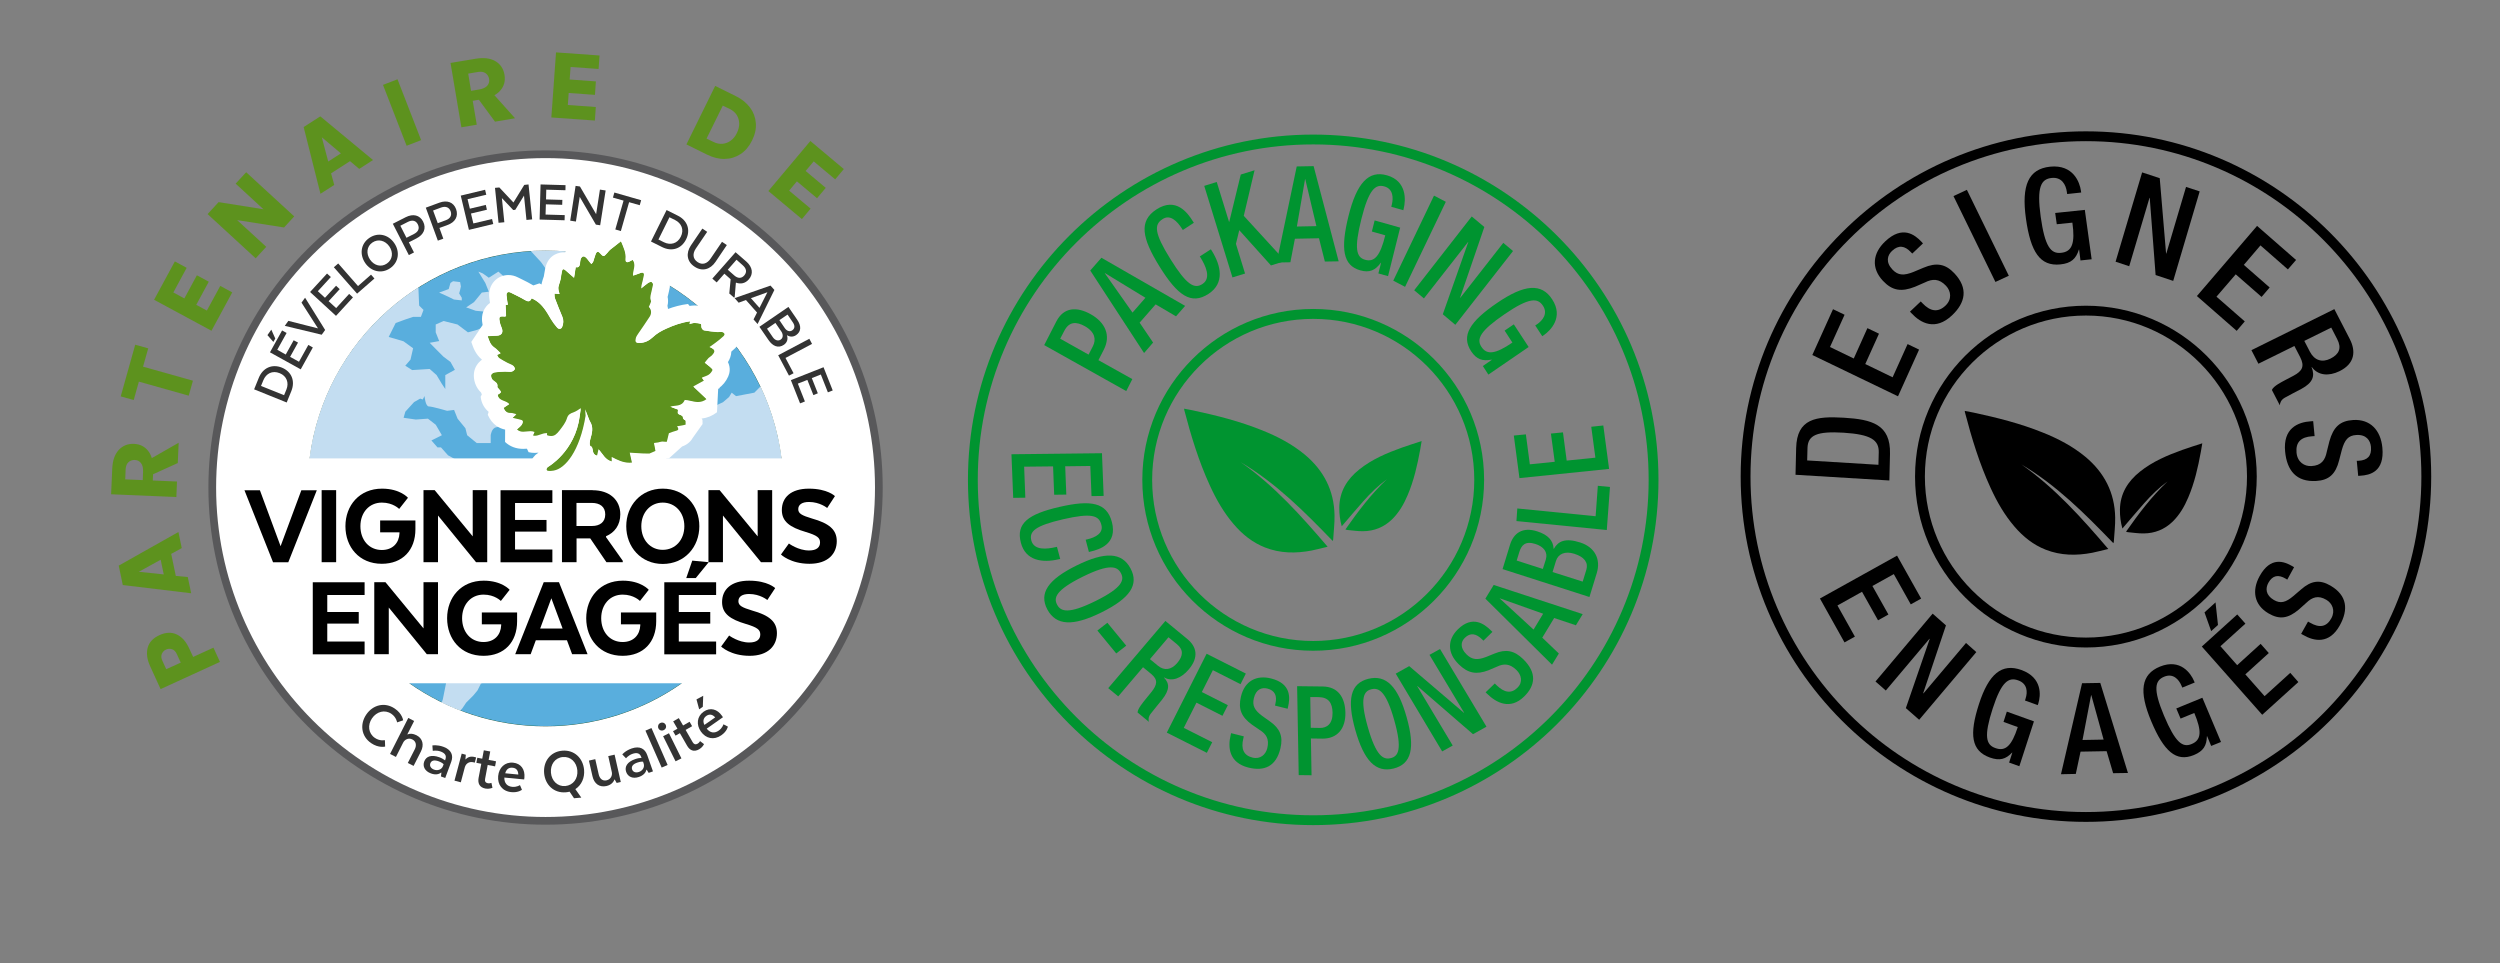<?xml version="1.0" encoding="utf-8"?>
<!-- Generator: Adobe Illustrator 28.2.0, SVG Export Plug-In . SVG Version: 6.00 Build 0)  -->
<svg version="1.1" id="Calque_1" xmlns="http://www.w3.org/2000/svg" xmlns:xlink="http://www.w3.org/1999/xlink" x="0px" y="0px"
	 viewBox="0 0 315.41 121.52" style="enable-background:new 0 0 315.41 121.52;" xml:space="preserve">
<rect x="0" y="0" width="315.41" height="121.52" fill="#808080" stroke="none"/>
<style type="text/css">
	.st0{fill:#009430;}
	.st1{opacity:0;fill:#FFFFFF;}
	.st2{clip-path:url(#SVGID_00000127014235610521086440000009712450612225216900_);fill:#00552C;}
	.st3{clip-path:url(#SVGID_00000127014235610521086440000009712450612225216900_);fill:#59AEDD;}
	.st4{clip-path:url(#SVGID_00000127014235610521086440000009712450612225216900_);}
	.st5{fill:#C3DDF1;}
	.st6{fill:#FFFFFF;}
	.st7{fill:#5D921E;}
	.st8{fill:none;stroke:#58585A;stroke-width:0.974;stroke-miterlimit:10;}
	.st9{fill:#333333;}
</style>
<g>
	<g>
		<path class="st0" d="M139.03,57.18l0.21,5.39l-1.53,0.02l-0.15-3.8l-3.17,0.04l0.14,3.57l-1.53,0.02l-0.14-3.58l-3.65,0.04
			l0.15,3.91l-1.53,0.02l-0.22-5.5L139.03,57.18z"/>
		<path class="st0" d="M133.76,70.52l-0.23,0.05c-1.99,0.46-4.13,0.2-4.73-2.09c-0.65-2.45,0.94-3.63,4.89-4.53
			c3.95-0.91,5.94-0.56,6.59,1.91c0.72,2.77-1.55,3.46-2.7,3.73l-0.2,0.05l-0.41-1.55l0.19-0.04c1.02-0.23,2.12-0.78,1.78-1.88
			c-0.3-1.14-1.24-1.48-4.8-0.66c-3.55,0.82-4.32,1.54-4.02,2.69c0.35,1.29,2.02,1.07,3.05,0.83l0.18-0.04L133.76,70.52z"/>
		<path class="st0" d="M135.81,71.35c3.6-1.78,5.72-1.69,6.82,0.36c1.1,2.06-0.06,3.77-3.66,5.55s-5.72,1.69-6.83-0.36
			C131.05,74.85,132.21,73.13,135.81,71.35z M138.25,75.81c3.39-1.68,3.62-2.65,3.17-3.5s-1.41-1.23-4.8,0.44
			c-3.48,1.72-3.7,2.69-3.25,3.54C133.82,77.15,134.78,77.53,138.25,75.81z"/>
		<path class="st0" d="M139.71,78.57l2.38,2.89l-1.26,0.98l-2.38-2.89L139.71,78.57z"/>
		<path class="st0" d="M147.03,78.34l2.79,2.3c1.11,0.92,1.5,2.25,0.14,3.84c-0.93,1.09-2.1,1.56-3.08,0.99l-0.02,0.03
			c0.71,0.73,0.73,1.53-0.24,2.76c-0.45,0.56-1.01,1.23-1.42,1.76c-0.34,0.43-0.32,0.79-0.25,1.05l-1.43-1.18
			c0.01-0.26,0.18-0.56,0.43-0.92c0.39-0.55,0.81-1.02,1.31-1.65c0.76-0.95,0.85-1.57-0.02-2.29l-1.03-0.85l-3.13,3.68l-1.26-1.04
			L147.03,78.34z M146.09,83.99c0.81,0.67,1.7,0.52,2.43-0.34c0.77-0.9,0.81-1.68-0.03-2.37l-1.07-0.88l-2.34,2.76L146.09,83.99z"/>
		<path class="st0" d="M152.23,82.48l4.95,2.5l-0.67,1.34l-3.49-1.77l-1.39,2.76l3.28,1.66l-0.68,1.34l-3.28-1.66l-1.6,3.18
			l3.59,1.81l-0.68,1.34l-5.05-2.55L152.23,82.48z"/>
		<path class="st0" d="M156.92,92.9l-0.06,0.28c-0.32,1.32,0.06,2.13,1.16,2.4c1,0.25,1.68-0.4,1.87-1.2
			c0.27-1.14-0.14-1.78-0.97-2.29l-0.99-0.68c-1.31-0.97-1.74-1.95-1.37-3.51c0.46-1.98,1.95-2.77,3.81-2.3
			c2.55,0.64,2.4,2.44,2.14,3.57l-0.06,0.25l-1.59-0.4l0.05-0.23c0.23-0.99-0.04-1.67-1.02-1.92c-0.68-0.17-1.43,0.07-1.7,1.23
			c-0.22,0.93,0.1,1.51,1.05,2.22l0.97,0.69c1.28,0.9,1.69,1.89,1.34,3.38c-0.54,2.31-2.04,2.95-4.05,2.45
			c-2.46-0.62-2.6-2.56-2.24-4.08l0.06-0.26L156.92,92.9z"/>
		<path class="st0" d="M163.65,86.57l3.22,0.04c1.95,0.02,2.83,1.39,2.87,3.3c0.04,2.01-1.01,3.3-2.92,3.28l-1.43-0.02l0.08,4.64
			l-1.62-0.02L163.65,86.57z M165.37,91.82l1.16,0.02c0.87,0.01,1.61-0.5,1.59-1.92c-0.02-1.21-0.48-1.95-1.77-1.97l-1.04-0.01
			L165.37,91.82z"/>
		<path class="st0" d="M170.99,92.1c-1.09-3.89-0.6-5.9,1.65-6.46c2.25-0.55,3.74,0.97,4.83,4.86c1.1,3.89,0.6,5.9-1.65,6.46
			C173.58,97.52,172.09,95.99,170.99,92.1z M175.9,90.85c-1.03-3.66-1.95-4.12-2.88-3.89c-0.94,0.23-1.5,1.06-0.47,4.71
			c1.06,3.75,1.98,4.21,2.91,3.98C176.4,95.42,176.96,94.6,175.9,90.85z"/>
		<path class="st0" d="M176.09,84.99l1.7-0.95l6.9,5.89l0.03-0.01l-4.37-7.3l1.33-0.74l5.86,9.8l-1.7,0.95l-7.02-6.08l-0.02,0.02
			l4.48,7.49l-1.33,0.74L176.09,84.99z"/>
		<path class="st0" d="M188.59,86.23l0.2,0.2c1,0.98,1.88,1.11,2.66,0.33c0.72-0.7,0.49-1.62-0.12-2.22
			c-0.86-0.84-1.61-0.84-2.47-0.43l-1.08,0.46c-1.49,0.56-2.56,0.4-3.73-0.75c-1.49-1.46-1.44-3.13-0.11-4.43
			c1.82-1.78,3.32-0.69,4.16,0.15l0.19,0.18l-1.13,1.11l-0.18-0.17c-0.74-0.73-1.47-0.88-2.17-0.19c-0.49,0.48-0.65,1.24,0.22,2.1
			c0.7,0.68,1.36,0.73,2.45,0.32l1.09-0.44c1.41-0.58,2.48-0.39,3.6,0.71c1.75,1.71,1.55,3.32,0.12,4.72
			c-1.76,1.72-3.51,0.79-4.66-0.34l-0.2-0.19L188.59,86.23z"/>
		<path class="st0" d="M187.4,75.53l1.05-1.73l11.23,3.68l-0.86,1.41l-2.74-0.92l-1.5,2.48l2.09,2l-0.86,1.41L187.4,75.53z
			 M194.69,77.43l-5.46-1.94l-0.01,0.02l4.26,3.92L194.69,77.43z"/>
		<path class="st0" d="M189.57,71.8l0.94-3.07c0.43-1.4,1.51-2.31,3.44-1.69c1.34,0.43,2.01,1.14,2.06,2.19l0.03,0.01
			c0.54-0.97,1.46-1.4,3.32-0.8c1.83,0.58,2.64,2.1,2.09,3.88l-0.92,3L189.57,71.8z M195.03,70.58c0.28-0.92-0.28-1.62-1.31-1.95
			c-1.31-0.42-1.78,0.18-2.04,1.03l-0.33,1.06l3.3,1.06L195.03,70.58z M200.14,71.88c0.27-0.9-0.25-1.61-1.51-2.01
			c-1.18-0.38-2.04,0.01-2.32,0.89l-0.43,1.41l3.8,1.21L200.14,71.88z"/>
		<path class="st0" d="M191.32,65.74l0.11-1.59l9.88,0.98l0.28-3.84l1.53,0.15l-0.4,5.43L191.32,65.74z"/>
		<path class="st0" d="M191.7,60.32l-0.71-5.37l1.52-0.15l0.5,3.78l3.14-0.32l-0.48-3.56l1.52-0.15l0.47,3.56l3.62-0.37l-0.52-3.9
			l1.52-0.16l0.73,5.48L191.7,60.32z"/>
	</g>
	<g>
		<g>
			<path class="st0" d="M168.14,68.25c-3.57-3.7-7.17-7.31-11.61-9.94c4.21,2.94,7.6,6.73,10.97,10.67
				c-0.73,0.17-1.37,0.35-2.03,0.48c-1.99,0.38-3.96,0.36-5.87-0.39c-1.58-0.62-2.85-1.65-3.94-2.92c-1.26-1.47-2.21-3.13-3.01-4.88
				c-1.41-3.07-2.39-6.29-3.24-9.55c-0.01-0.04-0.01-0.07-0.02-0.16c0.38,0.07,0.74,0.14,1.09,0.21c2.99,0.64,5.94,1.38,8.78,2.53
				c1.92,0.77,3.74,1.72,5.35,3.05c2.39,1.99,3.7,4.52,3.76,7.65c0.02,1.01-0.11,2.03-0.17,3.05
				C168.2,68.1,168.17,68.16,168.14,68.25z"/>
			<path class="st0" d="M169.28,66.4c-0.22-0.78-0.32-1.56-0.31-2.36c0.02-2.03,0.98-3.58,2.52-4.81c1.6-1.28,3.46-2.07,5.36-2.75
				c0.8-0.29,1.62-0.54,2.51-0.83c-0.07,0.4-0.12,0.73-0.18,1.06c-0.36,1.97-0.8,3.92-1.59,5.77c-0.48,1.14-1.09,2.19-1.98,3.06
				c-1.02,0.98-2.25,1.47-3.65,1.48c-0.67,0.01-1.34-0.1-2.01-0.16c-0.06-0.01-0.11-0.03-0.21-0.06c1.59-2.27,3.23-4.45,5.24-6.34
				c-1.11,0.81-2.08,1.76-2.98,2.78C171.09,64.27,170.2,65.32,169.28,66.4z"/>
		</g>
	</g>
	<g>
		<path class="st0" d="M131.74,43.54l1.53-2.98c0.93-1.81,2.58-1.9,4.35-0.91c1.85,1.04,2.55,2.7,1.64,4.47l-0.68,1.32l4.28,2.39
			l-0.77,1.51L131.74,43.54z M137.34,44.74l0.55-1.07c0.41-0.81,0.29-1.77-1.01-2.51c-1.11-0.62-2.01-0.6-2.62,0.61l-0.5,0.96
			L137.34,44.74z"/>
		<path class="st0" d="M137.55,34.13l1.41-1.61l10.56,6.07l-1.15,1.32l-2.57-1.51l-2.02,2.31l1.7,2.51l-1.14,1.32L137.55,34.13z
			 M144.51,37.57l-5.1-3.11l-0.02,0.02l3.49,4.96L144.51,37.57z"/>
		<path class="st0" d="M152.77,31.45l0.13,0.21c1.15,1.85,1.63,4.07-0.42,5.41c-2.2,1.44-3.91,0.22-6.18-3.43
			c-2.27-3.65-2.62-5.76-0.41-7.21c2.48-1.62,3.96,0.44,4.61,1.49l0.12,0.19l-1.39,0.91l-0.11-0.17c-0.59-0.94-1.51-1.87-2.48-1.18
			c-1.03,0.67-1.03,1.72,1.02,5.01c2.05,3.29,3.03,3.82,4.05,3.15c1.16-0.76,0.35-2.36-0.23-3.31l-0.11-0.17L152.77,31.45z"/>
		<path class="st0" d="M151.93,23.45l1.58-0.49l1.55,5.03l0.03-0.01l1.45-5.96l1.74-0.54l-1.36,5.75l5.22,5.7l-1.79,0.56l-4-4.45
			l-0.42,1.73l1.15,3.74L155.49,35L151.93,23.45z"/>
		<path class="st0" d="M163.6,21l2.13-0.04l3.16,12.01L167.15,33l-0.74-2.94l-3.04,0.06l-0.57,2.97l-1.74,0.03L163.6,21z
			 M166.08,28.53l-1.4-5.92h-0.03l-1.03,5.97L166.08,28.53z"/>
		<path class="st0" d="M174.24,33.16l-0.03-0.01c-0.7,0.95-1.41,1.29-2.59,0.96c-2.2-0.62-2.51-2.73-1.48-6.89
			c1.04-4.15,2.53-5.76,4.85-5.1c2.52,0.72,2.37,3.13,2.11,4.19l-0.05,0.21l-1.52-0.43l0.07-0.28c0.21-0.86,0.16-1.98-0.94-2.29
			c-1.14-0.32-1.97,0.39-2.9,4.1c-0.94,3.75-0.64,4.84,0.45,5.15c1.22,0.36,1.93-0.53,2.56-3.08l-1.69-0.48l0.35-1.4l3.22,0.91
			l-1.53,6.12l-1.22-0.34L174.24,33.16z"/>
		<path class="st0" d="M180.92,24.68l1.49,0.78l-5.14,10.73l-1.49-0.78L180.92,24.68z"/>
		<path class="st0" d="M185.68,27.31l1.59,1.33l-3.06,8.92l0.02,0.02l5.43-6.94l1.23,1.03l-7.28,9.31l-1.58-1.33l3.21-9.1
			l-0.02-0.02l-5.57,7.12l-1.23-1.03L185.68,27.31z"/>
		<path class="st0" d="M188.21,45.4l-0.02-0.03c-1.14,0.22-1.9-0.01-2.59-1.06c-1.28-1.96-0.17-3.74,3.28-6.09
			c3.45-2.36,5.61-2.53,6.95-0.45c1.47,2.25-0.2,3.93-1.08,4.53l-0.17,0.12l-0.89-1.36l0.23-0.15c0.72-0.49,1.39-1.35,0.75-2.33
			c-0.66-1.02-1.74-1.06-4.83,1.05c-3.11,2.12-3.58,3.14-2.95,4.11c0.7,1.1,1.81,0.92,3.92-0.52l-0.98-1.51l1.16-0.79l1.87,2.86
			l-5.08,3.48l-0.7-1.08L188.21,45.4z"/>
	</g>
	<g>
		<path class="st0" d="M165.68,104.1c-24.02,0-43.56-19.54-43.56-43.56s19.54-43.56,43.56-43.56s43.56,19.54,43.56,43.56
			S189.7,104.1,165.68,104.1z M165.68,18.22c-23.34,0-42.32,18.98-42.32,42.32s18.98,42.32,42.32,42.32S208,83.88,208,60.54
			S189.02,18.22,165.68,18.22z"/>
	</g>
	<g>
		<path class="st0" d="M165.68,82.1c-11.89,0-21.56-9.67-21.56-21.56s9.67-21.56,21.56-21.56s21.56,9.67,21.56,21.56
			S177.57,82.1,165.68,82.1z M165.68,40.23c-11.2,0-20.32,9.11-20.32,20.32s9.11,20.32,20.32,20.32S186,71.74,186,60.54
			S176.89,40.23,165.68,40.23z"/>
	</g>
</g>
<g>
	<g>
		<path d="M239.34,70.1l3.04,5.42l-1.31,0.73l-2.14-3.82l-2.7,1.5l2.02,3.6l-1.31,0.73l-2.02-3.6l-3.1,1.73l2.2,3.93l-1.31,0.73
			l-3.1-5.54L239.34,70.1z"/>
		<path d="M243.83,77.42l1.68,1.48l-2.87,8.55l0.03,0.03l5.37-6.36l1.3,1.15l-7.21,8.54l-1.68-1.47l3.01-8.73l-0.03-0.02l-5.51,6.53
			l-1.3-1.14L243.83,77.42z"/>
		<path d="M253.88,94.96l-0.03-0.01c-0.79,0.83-1.55,1.07-2.81,0.62c-2.34-0.85-2.61-2.89-1.37-6.73c1.24-3.84,2.89-5.2,5.36-4.31
			c2.68,0.97,2.44,3.25,2.13,4.23l-0.07,0.2l-1.61-0.58l0.08-0.26c0.26-0.8,0.24-1.86-0.93-2.28c-1.21-0.44-2.12,0.14-3.23,3.57
			c-1.12,3.47-0.84,4.54,0.32,4.96c1.3,0.49,2.09-0.29,2.85-2.64l-1.8-0.65l0.42-1.3l3.42,1.23l-1.84,5.66l-1.29-0.46L253.88,94.96z
			"/>
		<path d="M262.68,86.2l2.3-0.04l3.49,11.36l-1.87,0.03l-0.82-2.78l-3.29,0.06l-0.6,2.81l-1.87,0.04L262.68,86.2z M265.4,93.31
			l-1.55-5.6h-0.03l-1.08,5.65L265.4,93.31z"/>
		<path d="M278.46,92.88l-0.03,0.02c-0.03,1.16-0.43,1.86-1.64,2.36c-2.25,0.92-3.79-0.47-5.38-4.26c-1.59-3.79-1.28-5.93,1.1-6.9
			c2.58-1.05,3.9,0.86,4.3,1.82l0.08,0.19l-1.56,0.64l-0.11-0.25c-0.33-0.78-1.04-1.59-2.17-1.13c-1.17,0.48-1.45,1.53-0.03,4.92
			c1.43,3.41,2.34,4.05,3.46,3.59c1.26-0.5,1.33-1.62,0.36-3.93l-1.73,0.71l-0.54-1.28l3.29-1.35l2.35,5.58l-1.24,0.5L278.46,92.88z
			"/>
		<path d="M277.79,81.57l4.47-4.05l1.03,1.16l-3.15,2.85l2.11,2.39l2.96-2.69l1.03,1.16l-2.96,2.69l2.43,2.75l3.24-2.94l1.02,1.16
			l-4.56,4.13L277.79,81.57z M278.13,77.26l1.39-1.26l0.31,2.85l-0.86,0.77L278.13,77.26z"/>
		<path d="M291.19,78.42l0.25,0.14c1.2,0.7,2.09,0.54,2.69-0.55c0.54-0.99,0.11-1.9-0.62-2.33c-1.03-0.61-1.78-0.35-2.53,0.37
			l-0.96,0.86c-1.34,1.12-2.42,1.3-3.83,0.47c-1.79-1.05-2.12-2.85-1.11-4.69c1.39-2.52,3.1-1.86,4.13-1.26l0.22,0.13l-0.86,1.57
			L288.36,73c-0.9-0.53-1.64-0.44-2.18,0.54c-0.37,0.68-0.35,1.54,0.69,2.15c0.85,0.5,1.51,0.32,2.48-0.5l0.97-0.83
			c1.26-1.1,2.35-1.27,3.71-0.47c2.1,1.23,2.27,3.01,1.18,4.99c-1.34,2.44-3.27,2.03-4.65,1.22l-0.24-0.13L291.19,78.42z"/>
	</g>
	<g>
		<path d="M226.53,59.9l0.08-3.37c0.09-3.73,2.52-4.04,6.02-3.83c3.5,0.21,5.91,0.83,5.82,4.55l-0.08,3.37L226.53,59.9z
			 M236.99,58.64l0.04-1.56c0.04-1.56-0.98-2.27-4.44-2.49c-3.33-0.2-4.51,0.29-4.55,1.94L228,58.09L236.99,58.64z"/>
		<path d="M228.65,44.79l2.61-5.78l1.46,0.7l-1.84,4.07l3,1.45l1.72-3.83l1.46,0.7l-1.73,3.83l3.45,1.67l1.89-4.19l1.45,0.7
			l-2.66,5.89L228.65,44.79z"/>
		<path d="M242.33,38.03l0.21,0.22c1.01,1.07,1.98,1.19,2.91,0.31c0.85-0.81,0.69-1.84,0.07-2.5c-0.87-0.92-1.7-0.91-2.68-0.42
			l-1.24,0.54c-1.7,0.67-2.86,0.51-4.04-0.75c-1.51-1.61-1.3-3.48,0.29-4.98c2.17-2.05,3.72-0.85,4.58,0.06l0.18,0.2l-1.35,1.28
			l-0.18-0.18c-0.75-0.8-1.54-0.95-2.38-0.15c-0.58,0.55-0.83,1.41,0.06,2.35c0.71,0.75,1.43,0.79,2.67,0.29l1.24-0.52
			c1.62-0.69,2.78-0.5,3.91,0.71c1.76,1.88,1.4,3.69-0.31,5.3c-2.1,1.98-3.95,0.98-5.1-0.26l-0.2-0.21L242.33,38.03z"/>
		<path d="M246.46,24.74l1.69-0.79l5.29,10.84l-1.69,0.78L246.46,24.74z"/>
		<path d="M262.31,31.48l-0.03,0.01c-0.36,1.15-0.96,1.73-2.34,1.87c-2.56,0.26-3.75-1.56-4.34-5.78c-0.59-4.22,0.33-6.26,3.04-6.55
			c2.94-0.3,3.75,1.98,3.9,3.05l0.03,0.21l-1.77,0.19l-0.04-0.28c-0.12-0.88-0.63-1.88-1.91-1.75c-1.33,0.14-1.91,1.11-1.39,4.88
			c0.53,3.81,1.29,4.7,2.55,4.57c1.43-0.13,1.81-1.23,1.45-3.81l-1.97,0.2l-0.2-1.42l3.74-0.39l0.86,6.23l-1.41,0.15L262.31,31.48z"
			/>
		<path d="M270.26,21.75l2.22,0.73l0.8,9.5l0.03,0.01l2.49-8.41l1.72,0.57l-3.34,11.29l-2.22-0.74l-0.74-9.73l-0.03-0.01l-2.56,8.63
			l-1.72-0.57L270.26,21.75z"/>
		<path d="M284.76,28.5l4.92,4.3l-1.03,1.19l-3.46-3.03l-2.1,2.46l3.26,2.85l-1.02,1.19l-3.26-2.85l-2.43,2.82l3.57,3.12l-1.02,1.19
			l-5.02-4.39L284.76,28.5z"/>
		<path d="M294.51,39l1.95,3.78c0.77,1.5,0.67,3.08-1.3,4.05c-1.35,0.66-2.71,0.56-3.49-0.52l-0.03,0.02
			c0.45,1.12,0.16,1.95-1.28,2.73c-0.67,0.35-1.48,0.77-2.09,1.11c-0.5,0.28-0.61,0.66-0.64,0.96l-1-1.93
			c0.11-0.26,0.39-0.49,0.78-0.74c0.6-0.37,1.2-0.65,1.94-1.05c1.13-0.6,1.44-1.2,0.84-2.37l-0.72-1.39l-4.54,2.24l-0.88-1.71
			L294.51,39z M291.43,44.38c0.57,1.09,1.53,1.39,2.58,0.87c1.11-0.55,1.45-1.33,0.86-2.46l-0.75-1.46l-3.4,1.68L291.43,44.38z"/>
		<path d="M292.02,55.02l-0.3,0.02c-1.44,0.09-2.1,0.76-1.98,2.07c0.11,1.2,1.01,1.75,1.89,1.69c1.24-0.07,1.72-0.74,1.93-1.82
			l0.33-1.32c0.5-1.77,1.32-2.57,3-2.67c2.14-0.13,3.47,1.27,3.68,3.49c0.29,3.04-1.56,3.47-2.79,3.54l-0.26,0.02l-0.18-1.9
			l0.25-0.01c1.07-0.06,1.65-0.58,1.54-1.76c-0.08-0.82-0.6-1.57-1.85-1.49c-1.01,0.06-1.47,0.6-1.83,1.9l-0.34,1.31
			c-0.43,1.71-1.27,2.5-2.89,2.59c-2.51,0.15-3.69-1.32-3.92-3.71c-0.28-2.94,1.61-3.72,3.26-3.82l0.28-0.02L292.02,55.02z"/>
	</g>
	<g>
		<path d="M263.17,103.69c-24.02,0-43.56-19.54-43.56-43.56s19.54-43.56,43.56-43.56s43.56,19.54,43.56,43.56
			S287.19,103.69,263.17,103.69z M263.17,17.81c-23.34,0-42.32,18.98-42.32,42.32s18.99,42.32,42.32,42.32s42.32-18.99,42.32-42.32
			S286.5,17.81,263.17,17.81z"/>
	</g>
	<g>
		<path d="M263.17,81.69c-11.89,0-21.56-9.67-21.56-21.56c0-11.89,9.67-21.56,21.56-21.56c11.89,0,21.55,9.67,21.55,21.56
			C284.72,72.02,275.05,81.69,263.17,81.69z M263.17,39.81c-11.2,0-20.32,9.11-20.32,20.31c0,11.2,9.11,20.32,20.32,20.32
			c11.2,0,20.32-9.11,20.32-20.32C283.48,48.93,274.37,39.81,263.17,39.81z"/>
	</g>
</g>
<g>
	<g>
		<path d="M266.63,68.53c-3.57-3.7-7.17-7.31-11.61-9.94c4.21,2.94,7.6,6.73,10.97,10.67c-0.73,0.17-1.37,0.35-2.03,0.48
			c-1.99,0.38-3.96,0.36-5.87-0.39c-1.58-0.62-2.85-1.65-3.94-2.92c-1.26-1.47-2.21-3.13-3.01-4.88c-1.41-3.07-2.39-6.29-3.24-9.55
			c-0.01-0.04-0.01-0.07-0.02-0.16c0.38,0.07,0.74,0.14,1.09,0.21c2.99,0.64,5.94,1.38,8.78,2.53c1.92,0.77,3.74,1.72,5.35,3.05
			c2.39,1.99,3.7,4.52,3.76,7.65c0.02,1.01-0.11,2.03-0.17,3.05C266.69,68.38,266.66,68.44,266.63,68.53z"/>
		<path d="M267.77,66.68c-0.22-0.78-0.32-1.56-0.31-2.36c0.02-2.03,0.98-3.58,2.52-4.81c1.6-1.28,3.46-2.07,5.36-2.75
			c0.8-0.29,1.62-0.54,2.51-0.83c-0.07,0.4-0.12,0.73-0.18,1.06c-0.36,1.97-0.8,3.92-1.59,5.77c-0.48,1.14-1.09,2.19-1.98,3.06
			c-1.02,0.98-2.25,1.47-3.65,1.48c-0.67,0.01-1.34-0.1-2.01-0.16c-0.06-0.01-0.11-0.03-0.21-0.06c1.59-2.27,3.23-4.45,5.24-6.34
			c-1.11,0.81-2.08,1.76-2.98,2.78C269.58,64.55,268.7,65.6,267.77,66.68z"/>
	</g>
</g>
<g>
	<g>
		<circle class="st1" cx="68.83" cy="61.51" r="47.86"/>
		<g>
			<defs>
				<path id="SVGID_1_" d="M68.83,31.61c-16.55,0-30.02,13.47-30.02,30.02s13.47,30.02,30.02,30.02c16.55,0,30.02-13.47,30.02-30.02
					S85.38,31.61,68.83,31.61z"/>
			</defs>
			<use xlink:href="#SVGID_1_"  style="overflow:visible;"/>
			<clipPath id="SVGID_00000006678840300661045450000000763028763175542671_">
				<use xlink:href="#SVGID_1_"  style="overflow:visible;"/>
			</clipPath>
			<path style="clip-path:url(#SVGID_00000006678840300661045450000000763028763175542671_);fill:#00552C;" d="M26.86,61.51
				c0,23.18,18.79,41.97,41.96,41.97c23.18,0,41.97-18.79,41.97-41.97c0-23.17-18.79-41.96-41.97-41.96
				C45.65,19.55,26.86,38.33,26.86,61.51z"/>
			<path style="clip-path:url(#SVGID_00000006678840300661045450000000763028763175542671_);fill:#59AEDD;" d="M98.8,61.62
				c0,16.56-13.42,29.98-29.97,29.98c-16.56,0-29.98-13.42-29.98-29.98c0-16.55,13.42-29.97,29.98-29.97
				C85.38,31.64,98.8,45.06,98.8,61.62z"/>
			<g style="clip-path:url(#SVGID_00000006678840300661045450000000763028763175542671_);">
				<path class="st5" d="M56.24,89.25l1.58,0.72l0.55-0.66l0.44-0.66l0.88-0.88l0.55-0.66l0.44-0.88l0.99-0.32l0.22-0.44v-0.88
					l0.22-0.99l1.1-0.77l0.66-0.44l0.55-0.55l0.22-1.76l-0.11-0.55l0.33-0.77l0.22-0.55l0.33-0.22l0.11-0.88l-0.55-0.66l-0.88-0.11
					l-1.43-0.22l-0.77-0.55l-0.77-0.77l-0.22-0.66l-1.1-0.33l-1.75-0.11l0.11-0.66l-0.77-0.32h-1.21l-1.53,0.11h-0.55l-0.77,0.22
					l-0.88,0.11l-0.77-0.43l-0.33-0.88l-0.55-0.44l-0.22-1.21l-0.22-0.88l-0.99,0.33l-0.44,0.33h-1.21v-0.99l0.11-1.32l0.55-0.44
					l0.77-0.33l0.66-0.11h0.55l0.33,0.11l0.32,0.22L51.34,68l0.33,1.21l0.55,0.55l0.77,0.22h0.88l1.1,0.33l0.44-0.44l-1.2-0.11
					l-1.43-0.99l-0.33-0.88l-0.11-1.21l0.11-0.66l0.44-0.55l0.55-1.76l0.99-1.1l1.21-0.88l0.77-0.11l0.22-0.99v-0.55l0.55,0.55
					l1.54-0.11l0.33-0.55l-0.55-1.43l-1.98-1.1l-0.88-0.99h-0.44l-0.77-0.88l1.32-0.66l-0.77-1.32l-0.99-0.77l-1.53,0.11l-1.54-0.22
					l0.22-0.77l1.1-1.21l0.77-0.44l0.33,0.11l0.22-0.44c0,0,0.11,1.32,0.55,1.32c0.44,0,2.3,0.55,2.3,0.55l0.88-0.11l0.44,1.1
					l0.99,1.21l0.22,0.88l1.21,0.99h1.76v-0.99c0,0,0.11-0.88,0.66-0.99c0.55-0.11,0.66-0.22,1.32-0.22c0.66,0,2.08-0.77,2.08-0.77
					s0.55-0.22,0.88-1.1c0.33-0.88,0.99-1.54,0.99-1.54l-0.55-0.88l0.88-0.11l0.44-0.99l0.11-0.99l-1.87-0.33l-0.77-1.98l-1.65-0.55
					l-1.87-0.22l0.22-0.66l-0.22-1.32h-0.99l-0.11-1.21l-1.21,0.55l-1.21,0.33l-1.32-0.99l-1.76-0.44l-0.99,0.44v0.99l0.44,1.1
					l-1.2,0.22l0.87,0.88l0.88,0.88l0.88,0.66l0.55,0.99l-1.21,0.66v0.77v0.99l-0.44-0.66l-0.66-1.1l-0.87-0.77L52,46.69l-0.87-0.55
					l0.66-0.77l0.33-1.43l-1.21-0.88l-1.87-0.55l0.88-1.76l1.21-0.44l0.98-0.33h0.99l0.33-0.88l-0.55-0.55l-0.13-3.07
					c0,0-13.89,6.43-14.25,26.03c0,0,1.43,5.27,4.39,6.81l1.65,0.88l0.55,0.88l0.55,1.21l1.32,0.33h1.65l1.32,0.33l0.88,0.77
					l0.44,0.76c0,0,0.44,0.22,0.77,0.22c0.33,0,0.99-0.11,0.99-0.11l0.44,0.44l-0.11,1.43l-0.44,0.99l-0.55,0.77l0.33,1.21l1.1,1.1
					l1.32,1.54l0.66,0.66l0.22,0.44l0.11,1.65l0.22,2.2l-0.22,1.1l-0.22,1.1l-0.22,0.66L56.24,89.25"/>
				<polygon class="st5" points="56.83,35.7 56.61,36.47 55.4,36.91 56.61,37.46 57.27,37.79 58.26,37.9 58.26,37.57 57.93,37.02 
					58.05,36.58 58.15,36.14 58.05,35.59 57.16,35.48 				"/>
				<polygon class="st5" points="60.35,34.27 61.23,35.7 61.67,36.8 60.79,36.91 59.8,38.12 58.81,38.78 60.02,39.21 61.34,39.33 
					62.11,39 62.77,39 63.86,39.77 64.96,39.77 65.4,38.45 66.39,37.35 66.83,36.91 65.95,36.03 63.86,35.15 62.88,34.27 
					61.67,35.04 60.9,34.49 				"/>
				<path class="st5" d="M66.94,31.64l1.32,1.43l1.1,1.54v1.1l0.88,1.21l0.66-0.22l1.76,0.55l2.2,1.54l-0.33-1.87v-1.65l0.44-0.66
					l-0.88-0.88l2.09-0.98v-0.66l-0.33-0.33C75.84,31.75,71,30.98,66.94,31.64z"/>
				<path class="st5" d="M66.61,53.72l0.66-0.33l1.1-0.11h0.66l0.11,0.44c-0.55,0.33-0.77,0.66-0.77,0.66l-0.55,0.33l-0.66-0.22
					L66.61,53.72z"/>
				<polygon class="st5" points="75.73,48.44 76.39,48.22 77.15,47.89 77.82,47.45 78.47,47.45 79.35,47.45 79.68,47.89 
					79.68,48.77 79.13,48.99 78.25,48.88 77.37,48.77 77.27,49.21 76.49,49.1 				"/>
				<path class="st5" d="M87.92,47.02l0.99-0.22l0.44,0.33c0,0,0,0.44-0.33,0.44s-0.88-0.11-0.88-0.11L87.92,47.02z"/>
				<polygon class="st5" points="70.67,65.36 71.88,63.82 73.75,62.39 75.07,61.84 76.16,61.62 77.04,61.73 77.04,62.5 77.7,63.05 
					78.03,63.38 78.8,63.16 79.9,63.49 80.34,63.16 80.89,63.16 81.33,63.6 82.1,63.38 83.31,63.38 83.96,64.15 84.18,64.92 
					84.4,65.25 84.18,65.91 84.51,66.68 85.28,67.34 85.94,67.77 85.94,68.21 86.49,68.98 87.15,69.2 87.81,69.53 88.8,68.98 
					88.8,70.19 88.14,71.73 87.15,72.61 86.38,73.48 86.05,74.37 86.27,75.46 86.38,77 86.27,78.21 85.72,79.2 85.5,80.19 
					85.39,80.74 85.17,81.62 84.73,81.72 84.73,82.6 84.18,83.26 83.63,84.25 82.54,84.58 81.66,84.91 81,84.36 80.01,83.15 
					79.46,81.83 78.91,80.74 78.14,79.42 78.36,78.21 78.69,77.11 78.47,76.01 77.59,75.24 77.15,74.15 77.15,73.05 76.72,72.5 
					73.75,72.5 73.2,73.27 71.99,72.93 71.11,71.95 69.8,70.74 69.9,68.21 69.24,66.46 				"/>
				<polygon class="st5" points="70.56,57.12 71.55,55.69 72.21,55.36 72.87,56.13 73.75,56.79 74.73,57.01 75.51,56.24 
					76.16,55.69 75.07,55.14 75.4,53.82 76.39,52.62 77.04,51.3 77.48,51.52 78.14,52.07 78.69,52.95 78.03,53.93 78.14,54.92 
					77.93,55.8 78.47,56.02 79.24,55.69 80.01,55.91 80.89,56.57 82.1,58.11 82.21,58.88 81.55,59.54 81.24,59.88 80.67,60.53 
					80.12,61.18 79.68,61.84 78.8,60.41 78.14,59.76 78.47,60.74 78.58,61.95 78.03,61.95 77.04,60.2 76.05,59.87 75.07,59.98 
					74.73,60.74 74.3,61.62 73.75,61.95 72.87,62.61 72.32,62.94 71.55,62.06 71.22,61.62 70.89,60.74 71.77,60.31 72.76,59.87 
					72.98,59.54 72.54,58.99 72.21,57.67 71.66,57.34 71.11,57.78 70.45,57.78 				"/>
				<polygon class="st5" points="81.11,60.63 81.11,61.4 81.44,61.4 81.77,61.51 82.54,61.73 83.41,61.73 83.41,62.5 82.43,62.94 
					82.1,63.38 82.1,63.82 82.65,64.7 84.18,65.91 85.17,66.02 85.83,66.57 86.49,67.45 87.04,68.32 88.03,68.32 89.24,68 90,66.9 
					90.12,65.69 90.33,64.92 91,64.37 89.46,64.81 88.36,64.7 87.26,64.15 88.03,63.49 87.26,62.94 86.49,61.4 85.94,60.74 
					85.17,59.87 83.75,60.09 82.1,59.98 82.21,58.88 81,60.31 				"/>
				<polygon class="st5" points="77.59,51.96 79.35,51.63 81.77,51.63 83.41,51.63 83.85,51.85 82.87,53.16 83.2,53.93 85.06,52.84 
					85.94,51.85 86.71,51.52 87.15,50.64 87.7,49.76 89.24,48.66 90.99,48.11 90.78,48.99 89.34,49.76 88.58,50.86 90,51.3 
					91.21,50.75 91.98,50.09 92.31,49.54 92.86,49.98 95.17,49.54 96.05,48.66 96.81,48.44 102.2,68.54 102.2,69.75 101.76,70.63 
					101.32,69.42 101.21,67.77 99.67,66.35 98.35,65.91 96.93,67.23 96.37,68.77 97.03,69.64 97.36,70.63 96.16,70.74 95.05,69.64 
					94.51,67.88 93.74,66.68 92.86,65.8 92.2,65.03 91.43,65.14 90.33,65.69 89.89,65.58 89.24,64.92 88.25,64.15 87.04,63.93 
					85.61,62.83 83.74,60.64 83.74,59.54 82.1,59.1 81.11,59.76 78.91,57.67 77.7,56.9 78.69,56.02 79.02,55.14 78.69,53.82 
					77.81,54.15 77.26,52.51 				"/>
				<polygon class="st5" points="87.7,78.1 88.57,77.33 89.13,77 89.35,78.1 88.91,79.09 89.02,79.86 88.91,80.96 88.14,81.5 
					87.48,80.85 87.59,79.53 87.7,78.54 				"/>
			</g>
		</g>
		<path class="st6" d="M68.83,19.33c-23.26,0-42.18,18.92-42.18,42.18c0,23.26,18.92,42.18,42.18,42.18s42.18-18.92,42.18-42.18
			C111.01,38.25,92.09,19.33,68.83,19.33z M68.83,31.61c15.27,0,27.9,11.46,29.77,26.22H39.06C40.93,43.06,53.56,31.61,68.83,31.61z
			 M51.62,86.2h34.42c-4.88,3.43-10.81,5.44-17.21,5.44C62.43,91.64,56.5,89.62,51.62,86.2z"/>
		<g>
			<path class="st7" d="M69.37,60.12c-0.61,0-0.85-0.28-0.95-0.51c-0.2-0.49,0.17-0.91,0.29-1.03c0.04-0.04,0.08-0.07,0.13-0.1
				c0.13-0.07,3.1-1.81,3.71-5.78c-0.3,0.11-0.33,0.15-0.4,0.36c-0.2,0.64-0.62,1.18-0.99,1.66c-0.38,0.5-0.82,0.99-1.59,0.99
				c-0.21,0-0.43-0.04-0.69-0.11c-0.11-0.03-0.2-0.09-0.28-0.17c-0.05,0.02-0.1,0.04-0.16,0.05c-0.27,0.09-0.57,0.2-0.93,0.2
				c-0.14,0-0.27-0.02-0.4-0.05c-0.18-0.04-0.33-0.17-0.41-0.33c-0.03-0.06-0.04-0.12-0.05-0.18c-0.02,0-0.05,0.01-0.07,0.01
				c-0.18,0.02-0.35,0.04-0.52,0.04c-0.49,0-0.89-0.15-1.22-0.46c-0.12-0.12-0.19-0.28-0.19-0.45c0-0.17,0.07-0.33,0.2-0.45
				c0.08-0.07,0.3-0.26,0.33-0.29c-0.1-0.02-0.6-0.13-0.6-0.13c-0.22-0.05-0.4-0.22-0.45-0.43c-0.02-0.06-0.02-0.13-0.02-0.19
				c-0.48-0.1-0.84-0.43-1.08-0.98c-0.1-0.23-0.05-0.49,0.12-0.66c-0.38-0.18-0.82-0.48-0.9-1.17c-0.02-0.19,0.05-0.39,0.19-0.52
				c-0.14-0.15-0.29-0.38-0.23-0.68c0,0,0,0,0,0c-0.01,0-0.08-0.05-0.13-0.08c-0.09-0.07-0.19-0.14-0.27-0.22
				c-0.29-0.27-0.45-0.74-0.4-1.14c0.06-0.48,0.6-0.8,0.94-0.86c0.43-0.07,0.86-0.09,1.28-0.11l0.06,0
				C63.34,46.19,63,46,62.68,45.78c-0.21-0.14-0.32-0.34-0.39-0.48l-0.05-0.09c-0.1-0.15-0.13-0.33-0.08-0.5
				c0.02-0.05,0.04-0.1,0.07-0.15c-0.06-0.05-0.11-0.09-0.17-0.13c-0.62-0.42-0.82-1.01-1-1.53l-0.06-0.18
				c-0.06-0.18-0.04-0.38,0.07-0.54c0.11-0.16,0.28-0.26,0.48-0.27l1.19-0.06c0.05,0,0.08-0.01,0.1-0.02
				c-0.01-0.01-0.02-0.05-0.05-0.11l-0.04-0.1c-0.08-0.21-0.18-0.44-0.23-0.7c-0.08-0.39-0.17-0.84,0.11-1.19
				c0.19-0.23,0.45-0.29,0.63-0.31l-0.04-0.81c-0.01-0.19,0.07-0.37,0.21-0.49c-0.04-0.25-0.07-0.49-0.09-0.73
				c-0.03-0.39,0.11-0.64,0.24-0.78c0.16-0.18,0.39-0.27,0.64-0.27c0.17,0,0.34,0.04,0.51,0.13l0.54,0.27
				c0.44,0.21,0.89,0.43,1.32,0.7c0,0,0.01,0,0.01,0.01c0.07-0.13,0.19-0.23,0.33-0.28c0.06-0.02,0.13-0.03,0.2-0.03
				c0.1,0,0.2,0.02,0.29,0.07l0.15,0.08c0.11,0.06,0.21,0.11,0.31,0.17c1.03,0.61,1.58,1.54,2.11,2.44l0.12,0.2
				c0.12,0.2,0.26,0.4,0.42,0.61c0.01-0.14-0.02-0.26-0.07-0.39c-0.33-0.78-0.65-1.57-0.94-2.37c-0.08-0.22-0.08-0.42-0.09-0.59
				l0-0.14c-0.02-0.18,0.05-0.36,0.18-0.49c0.09-0.09,0.2-0.15,0.32-0.17c-0.01-0.17,0-0.32,0.04-0.46
				c0.03-0.16,0.09-0.31,0.14-0.46c0.04-0.11,0.08-0.22,0.1-0.34c0.03-0.16,0.06-0.31,0.08-0.47c0.03-0.19,0.05-0.38,0.09-0.56
				c0.15-0.66,0.51-0.8,0.79-0.8s0.5,0.16,0.68,0.31c0.08,0.07,0.15,0.13,0.23,0.2l0.04-0.26c0.03-0.17,0.12-0.32,0.26-0.41
				c0.08-0.06,0.18-0.09,0.28-0.1c0-0.03,0.01-0.07,0.01-0.1c0.01-0.15,0.03-0.3,0.07-0.44c0.15-0.51,0.52-0.82,0.95-0.82
				c0.16,0,0.31,0.04,0.46,0.12c0.16,0.09,0.28,0.2,0.38,0.31c0.04-0.14,0.09-0.28,0.14-0.41c0.16-0.38,0.46-0.61,0.82-0.61
				c0.18,0,0.44,0.06,0.7,0.34c0.01,0.01,0.02,0.02,0.02,0.03c0-0.01,0.08-0.09,0.11-0.13c0.08-0.1,0.18-0.23,0.31-0.34
				c0.32-0.27,0.65-0.52,0.99-0.79l0.39-0.31c0.11-0.09,0.24-0.13,0.38-0.13c0.05,0,0.1,0.01,0.15,0.02
				c0.18,0.05,0.34,0.18,0.41,0.35l0.1,0.22c0.26,0.6,0.5,1.17,0.54,1.82c0.09-0.05,0.19-0.07,0.29-0.07c0.19,0,0.37,0.09,0.49,0.25
				c0.38,0.51,0.37,1.02,0.3,1.45c0.15-0.06,0.29-0.09,0.42-0.09c0.25,0,0.47,0.1,0.62,0.28c0.12,0.14,0.25,0.39,0.18,0.78
				c-0.01,0.06-0.02,0.11-0.03,0.17c0.1-0.03,0.21-0.05,0.33-0.05c0.06,0,0.18,0.02,0.23,0.03c0.43,0.12,0.68,0.65,0.62,1.04
				c-0.05,0.29-0.12,0.57-0.19,0.86c-0.04,0.17-0.08,0.34-0.12,0.51c-0.02,0.08-0.01,0.21,0,0.25c0.05,0.14,0.11,0.34,0.05,0.58
				c-0.04,0.14-0.09,0.27-0.15,0.41c0.26,0.48,0.25,1.11-0.07,1.61c-0.31,0.49-0.63,0.96-0.96,1.43c-0.18,0.26-0.36,0.51-0.53,0.77
				c-0.04,0.06-0.08,0.12-0.12,0.18c0.38-0.06,0.72-0.23,1.03-0.53c0.5-0.47,1.09-0.85,1.9-1.22c0.81-0.37,1.9-0.81,3.18-0.96
				c0.03,0,0.05,0,0.08,0c0.18,0,0.35,0.08,0.46,0.21c0.03,0,0.06,0,0.09,0c0.37,0,0.72,0.06,1.02,0.17
				c0.44,0.16,0.43,0.62,0.43,0.77c0,0.01,0,0.02,0,0.03c0.47,0.08,0.94,0.13,1.39,0.17c0.02,0,0.17,0,0.21-0.01
				c0.08-0.01,0.16-0.01,0.24-0.01c0.1,0,0.19,0.01,0.29,0.02c0.39,0.07,0.67,0.3,0.77,0.63c0.1,0.32-0.01,0.67-0.29,0.94
				c-0.28,0.27-0.59,0.52-0.91,0.76c0,0-0.19,0.15-0.22,0.17c0.07,0.1,0.12,0.21,0.15,0.34c0.11,0.52-0.29,0.94-0.48,1.14
				c-0.1,0.11-0.22,0.19-0.31,0.25c-0.04,0.02-0.07,0.04-0.1,0.07c-0.02,0.02-0.04,0.05-0.06,0.07l0.07,0.05
				c0.04,0.03,0.11,0.07,0.17,0.14l0.1,0.1c0.21,0.19,0.56,0.51,0.37,0.96c-0.15,0.35-0.41,0.66-0.69,0.86
				c-0.12,0.08-0.24,0.14-0.36,0.19c0.01,0.06,0,0.12-0.01,0.19c-0.04,0.17-0.15,0.32-0.3,0.4l-0.62,0.34l1.02,0.97
				c0.13,0.12,0.22,0.32,0.21,0.5s-0.07,0.37-0.21,0.48c-0.43,0.34-0.91,0.5-1.45,0.5c-0.38,0-0.73-0.08-1.04-0.15
				c-0.1-0.02-0.21-0.05-0.3-0.07c-0.17,0.22-0.37,0.37-0.58,0.47c0.01,0.06,0.01,0.13,0,0.2c0,0.01,0,0.03-0.01,0.04
				c0.42,0.19,0.55,0.45,0.6,0.67c0.19,0.12,0.36,0.33,0.36,0.54l0.01,0.53c0,0.27-0.17,0.51-0.42,0.59
				c-0.17,0.06-0.35,0.1-0.52,0.12c-0.01,0.03-0.02,0.07-0.03,0.1c-0.1,0.28-0.34,0.47-0.71,0.56c-0.16,0.04-0.31,0.1-0.5,0.16
				l-0.03,0.01l-0.18,0.75c-0.06,0.24-0.26,0.43-0.51,0.46c-0.06,0.01-0.13,0.01-0.2,0.01c-0.09,0-0.18-0.01-0.27-0.02
				c-0.05,0-0.1-0.01-0.16-0.01c-0.06,0-0.13,0.02-0.19,0.04c-0.06,0.02-0.11,0.03-0.17,0.04l0.07,0.38
				c0.05,0.28-0.1,0.56-0.35,0.67l-0.76,0.33c-0.07,0.03-0.15,0.05-0.23,0.05l-0.3,0c-0.47,0-0.95-0.03-1.42-0.06l0.1,0.45
				c0.04,0.17,0,0.35-0.1,0.49c-0.1,0.14-0.26,0.23-0.43,0.25c-0.13,0.01-0.25,0.02-0.38,0.02c-0.66,0-1.24-0.18-1.75-0.41
				c-0.03,0.04-0.06,0.07-0.1,0.1c-0.11,0.09-0.24,0.13-0.38,0.13c-0.05,0-0.1-0.01-0.15-0.02c-0.61-0.15-0.99-0.5-1.3-0.87
				c-0.11,0.09-0.25,0.15-0.4,0.15c-0.04,0-0.08,0-0.12-0.01c-0.86-0.18-0.97-0.87-1.03-1.2c0-0.02-0.01-0.05-0.01-0.08
				c-0.07-0.05-0.13-0.1-0.18-0.17c-0.32-0.43-0.16-1.14-0.08-1.42c0.09-0.32,0.16-0.59,0.19-0.83c-0.99,3.74-2.77,5.37-4.13,5.6
				C69.74,60.11,69.53,60.12,69.37,60.12z"/>
			<path class="st6" d="M78.4,30.52c0.33,0.79,0.66,1.45,0.57,2.23c-0.03,0.27,0.06,0.41,0.24,0.41c0.07,0,0.16-0.02,0.26-0.08
				c0.14-0.07,0.27-0.15,0.41-0.22c0.48,0.65,0.01,1.29,0.04,2c0.36-0.13,0.66-0.22,0.95-0.34c0.08-0.03,0.16-0.05,0.22-0.05
				c0.17,0,0.24,0.13,0.2,0.35c-0.07,0.42-0.19,0.82-0.29,1.24c-0.02,0.1-0.03,0.21-0.05,0.41c0.35-0.28,0.61-0.5,0.89-0.7
				c0.1-0.07,0.23-0.12,0.35-0.12c0.02,0,0.05,0,0.07,0.01c0.09,0.02,0.2,0.24,0.18,0.35c-0.08,0.45-0.21,0.89-0.3,1.34
				c-0.03,0.14-0.03,0.28-0.02,0.43c0.01,0.13,0.1,0.26,0.07,0.37c-0.06,0.22-0.18,0.43-0.27,0.64c0.3,0.27,0.39,0.79,0.12,1.22
				c-0.47,0.75-0.99,1.46-1.48,2.19c-0.11,0.17-0.23,0.34-0.28,0.53c-0.12,0.46-0.02,0.62,0.44,0.62c0.01,0,0.03,0,0.04,0
				c0.64-0.01,1.2-0.29,1.65-0.71c0.51-0.49,1.1-0.82,1.73-1.1c0.95-0.43,1.92-0.78,3-0.92c-0.04,0.12-0.07,0.21-0.12,0.35
				c0.26-0.06,0.46-0.14,0.67-0.14c0,0,0,0,0.01,0c0.27,0,0.55,0.04,0.79,0.13c0.06,0.02,0,0.32,0.06,0.46
				c0.06,0.14,0.19,0.31,0.31,0.34c0.53,0.1,1.07,0.16,1.61,0.21c0.04,0,0.07,0.01,0.11,0.01c0.13,0,0.27-0.02,0.4-0.02
				c0.06,0,0.12,0,0.18,0.01c0.33,0.06,0.41,0.3,0.17,0.53c-0.31,0.3-0.66,0.56-1,0.82c-0.23,0.18-0.48,0.34-0.76,0.54
				c0.75,0.32,0.79,0.53,0.29,1.07c-0.12,0.12-0.29,0.2-0.41,0.32c-0.17,0.18-0.32,0.39-0.48,0.59c0.18,0.14,0.36,0.29,0.54,0.43
				c0.03,0.03,0.07,0.05,0.1,0.08c0.13,0.13,0.38,0.33,0.35,0.4c-0.1,0.23-0.27,0.45-0.47,0.59c-0.25,0.17-0.55,0.24-0.83,0.36
				c-0.02,0.01-0.03,0.03-0.05,0.05c0.07,0.09,0.14,0.18,0.26,0.35c-0.45,0.25-0.87,0.48-1.35,0.74c0.57,0.55,1.12,1.07,1.68,1.59
				c-0.36,0.28-0.73,0.37-1.08,0.37c-0.59,0-1.16-0.25-1.67-0.26c-0.39,0.91-1.23,0.63-1.83,0.85c0.35,0.13,0.67,0.25,0.98,0.37
				c-0.09,0.52-0.08,0.52,0.34,0.69c0.52,0.21,0,0.41,0.61,0.67l0.01,0.53c-0.34,0.11-0.7,0.14-1.08,0.21
				c0.23,0.3,0.24,0.48-0.13,0.57c-0.27,0.06-0.52,0.17-0.9,0.31l-0.26,1.07c-0.04,0.01-0.08,0.01-0.11,0.01
				c-0.14,0-0.28-0.03-0.43-0.03c-0.02,0-0.04,0-0.07,0c-0.17,0.01-0.33,0.08-0.49,0.11c-0.16,0.03-0.33,0.05-0.52,0.07
				c0.06,0.31,0.12,0.65,0.19,1l-0.76,0.33c-0.1,0-0.19,0-0.29,0c-0.73,0-1.46-0.07-2.2-0.11c0.1,0.43,0.19,0.84,0.28,1.25
				c-0.11,0.01-0.21,0.02-0.31,0.02c-0.83,0-1.53-0.35-2.25-0.73c0.01,0.2,0.01,0.34,0.01,0.56c-0.84-0.21-1.13-0.96-1.67-1.54
				c-0.07,0.33-0.13,0.56-0.18,0.8c-0.69-0.14-0.44-0.8-0.7-1.15c-0.01,0-0.02,0-0.02,0c-0.37,0-0.15-0.87-0.12-0.95
				c0.21-0.73,0.41-1.46-0.04-2.19c-0.12-0.2-0.18-0.43-0.27-0.64c-0.12-0.3-0.24-0.6-0.35-0.9c0.03,0.43,0.05,0.82,0.05,0.82
				c-0.74,4.48-2.57,6.66-4.02,6.91c-0.22,0.04-0.4,0.06-0.53,0.06c-0.72,0-0.23-0.49-0.23-0.49s3.47-1.94,4.04-6.45
				c0.05-0.4,0.1-0.72,0.14-0.99c-0.31,0.21-0.6,0.41-0.92,0.53c-0.43,0.15-0.69,0.28-0.84,0.77c-0.17,0.55-0.56,1.04-0.92,1.51
				c-0.37,0.48-0.64,0.71-1.07,0.71c-0.15,0-0.32-0.03-0.53-0.09c0.01-0.09,0.01-0.18,0.02-0.27c-0.03,0-0.06,0-0.1,0
				c-0.51,0-0.95,0.33-1.45,0.33c-0.08,0-0.17-0.01-0.26-0.03c0.08-0.18,0.15-0.31,0.22-0.45c-0.16-0.07-0.33-0.1-0.51-0.1
				c-0.3,0-0.61,0.07-0.91,0.07c-0.28,0-0.56-0.06-0.81-0.3c0.23-0.21,0.45-0.37,0.6-0.57c0.1-0.14,0.17-0.36,0.13-0.51
				c-0.02-0.09-0.28-0.14-0.43-0.18c-0.25-0.07-0.5-0.12-0.85-0.2c0.21-0.19,0.3-0.29,0.49-0.46c-0.28-0.06-0.48-0.15-0.67-0.15
				c-0.01,0-0.02,0-0.03,0c-0.02,0-0.05,0-0.07,0c-0.44,0-0.67-0.25-0.85-0.65c0.24-0.16,0.46-0.31,0.72-0.48
				c-0.43-0.5-1.36-0.35-1.45-1.18c0.51-0.31,0.51-0.31,0.13-0.76c-0.07-0.08-0.19-0.17-0.17-0.24c0.1-0.51-0.31-0.62-0.58-0.87
				c-0.15-0.14-0.24-0.42-0.21-0.62c0.02-0.13,0.27-0.3,0.44-0.33c0.43-0.07,0.87-0.08,1.3-0.1c0.02,0,0.04,0,0.06,0
				c0.18,0,0.36,0.03,0.54,0.03c0.08,0,0.15,0,0.22-0.02c0.16-0.03,0.38-0.18,0.43-0.33c0.04-0.11-0.11-0.35-0.24-0.44
				c-0.21-0.15-0.47-0.21-0.7-0.34c-0.35-0.19-0.71-0.38-1.04-0.6c-0.12-0.08-0.18-0.26-0.27-0.4c0.13-0.06,0.27-0.13,0.46-0.22
				c-0.28-0.26-0.51-0.54-0.81-0.74c-0.51-0.35-0.64-0.87-0.83-1.41c0.44-0.02,0.81-0.04,1.19-0.06c0.57-0.03,0.81-0.42,0.59-0.97
				c-0.09-0.23-0.19-0.46-0.24-0.69c-0.12-0.62-0.11-0.77,0.31-0.77c0.09,0,0.2,0.01,0.33,0.02c0,0,0,0,0,0
				c0.01,0,0.03-0.01,0.13-0.07c-0.02-0.43-0.04-0.91-0.06-1.39c0.1-0.01,0.18-0.02,0.29-0.04c-0.06-0.43-0.14-0.81-0.17-1.2
				c-0.02-0.25,0.09-0.39,0.27-0.39c0.07,0,0.15,0.02,0.23,0.06c0.61,0.31,1.23,0.59,1.81,0.94c0.17,0.1,0.31,0.16,0.44,0.16
				c0.17,0,0.3-0.11,0.42-0.38c0.16,0.09,0.3,0.15,0.43,0.23c0.96,0.57,1.47,1.51,2.01,2.43c0.22,0.37,0.49,0.72,0.77,1.04
				c0.09,0.11,0.2,0.16,0.31,0.16c0.14,0,0.27-0.09,0.33-0.25c0.17-0.41,0.21-0.84,0.03-1.28c-0.33-0.78-0.64-1.56-0.94-2.35
				c-0.07-0.17-0.04-0.38-0.06-0.57c0.18,0.02,0.36,0.04,0.53,0.05c0,0,0,0,0,0c0.03,0,0.05-0.02,0.12-0.04
				c-0.05-0.15-0.12-0.29-0.14-0.44c-0.02-0.17-0.04-0.34,0-0.5c0.06-0.27,0.18-0.53,0.24-0.8c0.08-0.34,0.1-0.69,0.17-1.03
				c0.05-0.22,0.1-0.32,0.2-0.32c0.07,0,0.16,0.06,0.29,0.17c0.32,0.27,0.64,0.55,1.06,0.93c0.08-0.54,0.15-0.93,0.21-1.35
				c0.06,0.01,0.11,0.02,0.16,0.02c0.26,0,0.34-0.22,0.38-0.47c0.03-0.17,0.02-0.35,0.07-0.52c0.06-0.2,0.19-0.39,0.37-0.39
				c0.05,0,0.11,0.01,0.17,0.05c0.23,0.13,0.38,0.4,0.56,0.61c0.09,0.1,0.17,0.2,0.26,0.31c0.08-0.11,0.2-0.2,0.24-0.32
				c0.12-0.33,0.19-0.67,0.32-0.99c0.06-0.14,0.15-0.23,0.26-0.23c0.07,0,0.16,0.04,0.24,0.14c0.24,0.26,0.36,0.39,0.48,0.39
				c0.12,0,0.23-0.13,0.47-0.39c0.12-0.13,0.21-0.28,0.34-0.39C77.47,31.25,77.91,30.91,78.4,30.52 M87.13,40.61L87.13,40.61
				 M78.4,29.3c-0.27,0-0.54,0.09-0.76,0.27l-0.4,0.32c-0.34,0.27-0.67,0.53-0.99,0.79c-0.04,0.04-0.09,0.07-0.12,0.11
				c-0.2-0.09-0.41-0.14-0.62-0.14c-0.5,0-0.95,0.26-1.24,0.7c-0.19-0.08-0.38-0.11-0.58-0.11c-0.71,0-1.31,0.49-1.54,1.26
				c-0.03,0.09-0.05,0.18-0.06,0.27c-0.02,0.01-0.04,0.02-0.06,0.03c-0.09,0.06-0.17,0.13-0.24,0.21c-0.18-0.09-0.39-0.16-0.64-0.16
				c-0.26,0-1.13,0.09-1.39,1.28c-0.04,0.2-0.07,0.4-0.1,0.6c-0.02,0.14-0.04,0.29-0.07,0.43c-0.02,0.09-0.05,0.18-0.08,0.27
				c-0.06,0.18-0.12,0.35-0.16,0.53c-0.01,0.06-0.03,0.13-0.03,0.2c-0.05,0.04-0.11,0.08-0.16,0.13c-0.26,0.26-0.39,0.61-0.36,0.98
				c0,0.03,0,0.07,0,0.1c0,0,0,0,0,0c-0.19-0.16-0.4-0.31-0.63-0.45c-0.11-0.06-0.22-0.12-0.34-0.18l-0.14-0.07
				c-0.18-0.1-0.38-0.14-0.58-0.14c-0.13,0-0.27,0.02-0.39,0.07c-0.08,0.03-0.15,0.06-0.22,0.1c-0.33-0.18-0.66-0.34-0.98-0.5
				c-0.17-0.09-0.35-0.17-0.52-0.26c-0.26-0.13-0.52-0.2-0.78-0.2c-0.42,0-0.81,0.17-1.09,0.47c-0.3,0.32-0.44,0.76-0.4,1.24
				c0.01,0.17,0.03,0.34,0.06,0.51c-0.12,0.2-0.19,0.44-0.18,0.69l0.01,0.33c-0.19,0.09-0.34,0.21-0.48,0.38
				c-0.47,0.57-0.33,1.25-0.24,1.69c0.02,0.08,0.04,0.16,0.06,0.24c-0.03,0-0.05,0-0.08,0l-0.38,0.02
				c-0.38,0.02-0.74,0.22-0.95,0.54c-0.21,0.32-0.27,0.72-0.14,1.09l0.06,0.17c0.17,0.5,0.4,1.18,1.05,1.7
				c-0.02,0.26,0.05,0.53,0.2,0.75l0.02,0.04c0.05,0.09,0.12,0.22,0.23,0.36c-0.49,0.17-1.09,0.6-1.18,1.31
				c-0.07,0.59,0.16,1.26,0.59,1.66c0.07,0.06,0.13,0.12,0.21,0.17c0.02,0.13,0.06,0.25,0.12,0.37c-0.07,0.18-0.09,0.38-0.07,0.58
				c0.08,0.66,0.4,1.07,0.74,1.34c-0.03,0.22,0,0.45,0.09,0.66c0.29,0.66,0.7,1.02,1.11,1.2c0.1,0.27,0.29,0.49,0.53,0.62
				c-0.04,0.13-0.07,0.26-0.07,0.4c0,0.34,0.14,0.67,0.39,0.9c0.44,0.41,1,0.62,1.64,0.62c0.07,0,0.15,0,0.22-0.01
				c0.17,0.22,0.41,0.39,0.69,0.45c0.18,0.04,0.36,0.07,0.55,0.07c0.39,0,0.73-0.1,0.99-0.19c0.06,0.03,0.13,0.06,0.2,0.08
				c0.32,0.09,0.6,0.13,0.86,0.13c0.35,0,0.65-0.08,0.91-0.2c-0.93,1.24-1.92,1.82-1.94,1.83c-0.1,0.05-0.18,0.12-0.26,0.2
				c-0.49,0.49-0.65,1.14-0.43,1.69c0.11,0.27,0.48,0.89,1.51,0.89c0.21,0,0.45-0.02,0.74-0.07c1.18-0.2,2.53-1.19,3.59-3.26
				c0.13,0.47,0.46,1.15,1.43,1.35c0.08,0.02,0.17,0.03,0.25,0.03c0.08,0,0.17-0.01,0.25-0.03c0.32,0.31,0.74,0.59,1.31,0.73
				c0.1,0.02,0.2,0.04,0.29,0.04c0.2,0,0.4-0.05,0.58-0.15c0.49,0.18,1.04,0.32,1.65,0.32c0.14,0,0.29-0.01,0.44-0.02
				c0.35-0.04,0.66-0.22,0.87-0.5c0.14-0.19,0.21-0.42,0.23-0.65c0.23,0.01,0.46,0.02,0.7,0.02c0.11,0,0.21,0,0.32,0
				c0.16,0,0.31-0.04,0.45-0.1l0.76-0.33c0.43-0.19,0.71-0.6,0.73-1.06c0.03,0,0.07,0,0.1,0c0.09,0,0.19-0.01,0.28-0.02
				c0.5-0.07,0.9-0.43,1.02-0.92l0.1-0.43c0.06-0.02,0.11-0.03,0.16-0.05c0.59-0.14,0.89-0.46,1.04-0.73
				c0.09-0.02,0.18-0.05,0.26-0.08c0.51-0.17,0.85-0.65,0.84-1.18l-0.01-0.53c-0.01-0.37-0.18-0.71-0.46-0.94
				c-0.04-0.1-0.09-0.19-0.15-0.28c0.28,0.06,0.62,0.12,0.97,0.12c0.68,0,1.29-0.21,1.83-0.63c0.28-0.22,0.45-0.55,0.47-0.9
				s-0.12-0.7-0.38-0.94l-0.47-0.45c0.23-0.16,0.4-0.39,0.47-0.66c0.05-0.03,0.09-0.06,0.14-0.09c0.39-0.26,0.71-0.66,0.91-1.11
				c0.29-0.68-0.07-1.2-0.34-1.49c0.23-0.24,0.8-0.86,0.63-1.67c0-0.01,0-0.01,0-0.02c0.27-0.21,0.54-0.43,0.8-0.68
				c0.44-0.43,0.61-1.01,0.45-1.55c-0.16-0.55-0.63-0.94-1.24-1.05c-0.13-0.02-0.26-0.04-0.4-0.04c-0.09,0-0.19,0.01-0.28,0.01
				c-0.04,0-0.08,0.01-0.12,0.01c-0.3-0.03-0.6-0.06-0.89-0.1c-0.14-0.52-0.52-0.75-0.76-0.84c-0.33-0.12-0.69-0.19-1.08-0.21
				c-0.2-0.13-0.43-0.21-0.69-0.21h0c0,0,0,0,0,0c-0.01,0-0.02,0-0.03,0c-0.05,0-0.1,0.01-0.15,0.01c-1.35,0.17-2.49,0.63-3.33,1.01
				c-0.2,0.09-0.39,0.18-0.57,0.28c0.01-0.01,0.01-0.02,0.02-0.03c0.38-0.61,0.45-1.33,0.22-1.95c0.03-0.07,0.05-0.15,0.08-0.24
				c0.1-0.38,0.02-0.7-0.03-0.87c0-0.01,0-0.01,0-0.02c0.03-0.14,0.07-0.3,0.11-0.47c0.07-0.3,0.15-0.6,0.2-0.9
				c0.11-0.65-0.29-1.52-1.06-1.73c-0.03-0.01-0.05-0.01-0.08-0.02c-0.05-0.35-0.21-0.59-0.33-0.72c-0.22-0.26-0.53-0.43-0.87-0.48
				c-0.04-0.36-0.16-0.74-0.44-1.13c-0.19-0.26-0.46-0.42-0.75-0.47c-0.11-0.51-0.31-0.97-0.5-1.4l-0.09-0.22
				c-0.15-0.35-0.45-0.61-0.82-0.71C78.6,29.31,78.5,29.3,78.4,29.3L78.4,29.3z"/>
		</g>
		<path class="st8" d="M68.83,19.46c-23.19,0-42.05,18.87-42.05,42.05s18.86,42.05,42.05,42.05s42.05-18.86,42.05-42.05
			S92.02,19.46,68.83,19.46z"/>
		<g>
			<path class="st7" d="M62.79,49.81c0.51-0.31,0.51-0.31,0.13-0.76c-0.07-0.08-0.19-0.17-0.17-0.24c0.1-0.51-0.31-0.62-0.58-0.87
				c-0.15-0.14-0.24-0.42-0.21-0.62c0.02-0.13,0.27-0.3,0.44-0.33c0.43-0.07,0.87-0.08,1.3-0.1c0.28-0.01,0.56,0.05,0.83,0.01
				c0.16-0.03,0.38-0.18,0.43-0.33c0.04-0.11-0.11-0.35-0.24-0.44c-0.21-0.15-0.47-0.21-0.7-0.34c-0.35-0.19-0.71-0.38-1.04-0.6
				c-0.12-0.08-0.18-0.26-0.27-0.4c0.13-0.06,0.27-0.13,0.46-0.22c-0.28-0.26-0.51-0.54-0.81-0.74c-0.51-0.35-0.64-0.87-0.83-1.41
				c0.44-0.02,0.81-0.04,1.19-0.06c0.57-0.03,0.81-0.42,0.59-0.97c-0.09-0.23-0.19-0.46-0.24-0.69c-0.15-0.75-0.09-0.82,0.65-0.75
				c0.01,0,0.03-0.01,0.14-0.07c-0.02-0.43-0.04-0.91-0.06-1.39c0.1-0.01,0.18-0.02,0.29-0.04c-0.06-0.43-0.14-0.81-0.17-1.2
				c-0.03-0.35,0.2-0.48,0.5-0.33c0.61,0.31,1.23,0.59,1.81,0.94c0.38,0.23,0.65,0.26,0.86-0.22c0.16,0.09,0.3,0.15,0.43,0.23
				c0.96,0.57,1.47,1.51,2.01,2.43c0.22,0.37,0.49,0.72,0.77,1.04c0.22,0.24,0.53,0.19,0.64-0.09c0.17-0.41,0.21-0.84,0.03-1.28
				c-0.33-0.78-0.64-1.56-0.94-2.35c-0.07-0.17-0.04-0.38-0.06-0.57c0.18,0.02,0.36,0.04,0.53,0.05c0.03,0,0.05-0.02,0.13-0.04
				c-0.05-0.15-0.12-0.29-0.14-0.44c-0.02-0.17-0.04-0.34,0-0.5c0.06-0.27,0.18-0.53,0.24-0.8c0.08-0.34,0.1-0.69,0.17-1.03
				c0.08-0.38,0.19-0.41,0.48-0.16c0.32,0.27,0.64,0.55,1.06,0.93c0.08-0.54,0.15-0.93,0.21-1.35c0.39,0.1,0.49-0.16,0.54-0.45
				c0.03-0.17,0.02-0.35,0.07-0.52c0.08-0.26,0.26-0.49,0.54-0.34c0.23,0.13,0.38,0.4,0.56,0.61c0.09,0.1,0.17,0.2,0.26,0.31
				c0.08-0.11,0.2-0.2,0.24-0.32c0.12-0.33,0.19-0.67,0.32-0.99c0.1-0.24,0.29-0.33,0.5-0.1c0.48,0.52,0.48,0.52,0.94,0.01
				c0.12-0.13,0.21-0.28,0.34-0.39c0.44-0.36,0.88-0.71,1.37-1.1c0.33,0.79,0.66,1.45,0.57,2.23c-0.05,0.38,0.16,0.51,0.5,0.34
				c0.14-0.07,0.27-0.15,0.41-0.22c0.48,0.65,0.01,1.29,0.04,2c0.36-0.13,0.66-0.22,0.95-0.34c0.32-0.13,0.47,0,0.42,0.3
				c-0.07,0.42-0.19,0.82-0.29,1.24c-0.02,0.1-0.03,0.21-0.05,0.41c0.35-0.28,0.61-0.5,0.89-0.7c0.12-0.08,0.3-0.15,0.42-0.12
				c0.09,0.02,0.2,0.24,0.18,0.35c-0.08,0.45-0.21,0.89-0.3,1.34c-0.03,0.14-0.03,0.28-0.02,0.43c0.01,0.13,0.1,0.26,0.07,0.37
				c-0.06,0.22-0.18,0.43-0.27,0.64c0.3,0.27,0.39,0.79,0.12,1.22c-0.47,0.75-0.99,1.46-1.48,2.19c-0.11,0.17-0.23,0.34-0.28,0.53
				c-0.13,0.47-0.01,0.63,0.48,0.62c0.64-0.01,1.2-0.29,1.65-0.71c0.51-0.49,1.1-0.82,1.73-1.1c0.95-0.43,1.92-0.78,3-0.92
				c-0.04,0.12-0.07,0.21-0.12,0.35c0.26-0.06,0.47-0.14,0.68-0.14c0.27,0,0.55,0.04,0.79,0.13c0.06,0.02,0,0.32,0.06,0.46
				c0.06,0.14,0.19,0.31,0.31,0.34c0.53,0.1,1.07,0.16,1.61,0.21c0.23,0.02,0.47-0.04,0.69,0c0.33,0.06,0.41,0.3,0.17,0.53
				c-0.31,0.3-0.66,0.56-1,0.82c-0.23,0.18-0.48,0.34-0.76,0.54c0.75,0.32,0.79,0.53,0.29,1.07c-0.12,0.12-0.29,0.2-0.41,0.32
				c-0.17,0.18-0.32,0.39-0.48,0.59c0.18,0.14,0.36,0.29,0.54,0.43c0.03,0.03,0.07,0.05,0.1,0.08c0.13,0.13,0.38,0.33,0.35,0.4
				c-0.1,0.23-0.27,0.45-0.47,0.59c-0.25,0.17-0.55,0.24-0.83,0.36c-0.02,0.01-0.03,0.03-0.05,0.05c0.07,0.09,0.14,0.18,0.26,0.35
				c-0.45,0.25-0.87,0.48-1.35,0.74c0.57,0.55,1.12,1.07,1.68,1.59c-0.97,0.76-1.94,0.12-2.75,0.12c-0.39,0.91-1.23,0.63-1.83,0.85
				c0.35,0.13,0.67,0.25,0.98,0.37c-0.09,0.52-0.08,0.52,0.34,0.69c0.52,0.21,0,0.41,0.61,0.67l0.01,0.53
				c-0.34,0.11-0.7,0.14-1.08,0.21c0.23,0.3,0.24,0.48-0.13,0.57c-0.27,0.06-0.52,0.17-0.9,0.31l-0.26,1.07
				c-0.2,0.03-0.41-0.03-0.61-0.02c-0.17,0.01-0.33,0.08-0.49,0.11c-0.16,0.03-0.33,0.05-0.52,0.07c0.06,0.31,0.12,0.65,0.19,1
				l-0.76,0.33c-0.82,0.02-1.65-0.07-2.48-0.11c0.1,0.43,0.19,0.84,0.28,1.25c-0.98,0.1-1.76-0.29-2.56-0.71
				c0.01,0.2,0.01,0.34,0.01,0.56c-0.84-0.21-1.13-0.96-1.67-1.54c-0.07,0.33-0.13,0.56-0.18,0.8c-0.69-0.14-0.44-0.8-0.7-1.15
				c-0.4,0.04-0.17-0.87-0.15-0.95c0.21-0.73,0.41-1.46-0.04-2.19c-0.12-0.2-0.18-0.43-0.27-0.64c-0.12-0.3-0.24-0.6-0.35-0.9
				c0.03,0.43,0.05,0.82,0.05,0.82c-0.74,4.48-2.57,6.66-4.02,6.91c-1.45,0.25-0.75-0.44-0.75-0.44s3.47-1.94,4.04-6.45
				c0.05-0.4,0.1-0.72,0.14-0.99c-0.31,0.21-0.6,0.41-0.92,0.53c-0.43,0.15-0.69,0.28-0.84,0.77c-0.17,0.55-0.56,1.04-0.92,1.51
				c-0.5,0.65-0.82,0.85-1.6,0.63c0.01-0.09,0.01-0.18,0.02-0.27c-0.64-0.05-1.15,0.46-1.81,0.3c0.08-0.18,0.15-0.31,0.22-0.45
				c-0.71-0.32-1.55,0.31-2.22-0.32c0.23-0.21,0.45-0.37,0.6-0.57c0.1-0.14,0.17-0.36,0.13-0.51c-0.02-0.09-0.28-0.14-0.43-0.18
				c-0.25-0.07-0.5-0.12-0.85-0.2c0.21-0.19,0.3-0.29,0.49-0.46c-0.3-0.07-0.5-0.16-0.7-0.15c-0.49,0.03-0.74-0.23-0.92-0.65
				c0.24-0.16,0.46-0.31,0.72-0.48C63.81,50.49,62.88,50.65,62.79,49.81z"/>
			<path class="st6" d="M78.34,30.44c0.33,0.79,0.66,1.45,0.57,2.23c-0.03,0.27,0.06,0.41,0.24,0.41c0.07,0,0.16-0.02,0.26-0.08
				c0.14-0.07,0.27-0.15,0.41-0.22c0.48,0.65,0.01,1.29,0.04,2c0.36-0.13,0.66-0.22,0.95-0.34c0.08-0.03,0.16-0.05,0.22-0.05
				c0.17,0,0.24,0.13,0.2,0.35c-0.07,0.42-0.19,0.82-0.29,1.24c-0.02,0.1-0.03,0.21-0.05,0.41c0.35-0.28,0.61-0.5,0.89-0.7
				c0.1-0.07,0.23-0.12,0.35-0.12c0.02,0,0.05,0,0.07,0.01c0.09,0.02,0.2,0.24,0.18,0.35c-0.08,0.45-0.21,0.89-0.3,1.34
				c-0.03,0.14-0.03,0.28-0.02,0.43c0.01,0.13,0.1,0.26,0.07,0.37c-0.06,0.22-0.18,0.43-0.27,0.64c0.3,0.27,0.39,0.79,0.12,1.22
				c-0.47,0.75-0.99,1.46-1.48,2.19c-0.11,0.17-0.23,0.34-0.28,0.53c-0.12,0.46-0.02,0.62,0.44,0.62c0.01,0,0.03,0,0.04,0
				c0.64-0.01,1.2-0.29,1.65-0.71c0.51-0.49,1.1-0.82,1.73-1.1c0.95-0.43,1.92-0.78,3-0.92c-0.04,0.12-0.07,0.21-0.12,0.35
				c0.26-0.06,0.46-0.14,0.67-0.14c0,0,0,0,0.01,0c0.27,0,0.55,0.04,0.79,0.13c0.06,0.02,0,0.32,0.06,0.46
				c0.06,0.14,0.19,0.31,0.31,0.34c0.53,0.1,1.07,0.16,1.61,0.21c0.04,0,0.07,0.01,0.11,0.01c0.13,0,0.27-0.02,0.4-0.02
				c0.06,0,0.12,0,0.18,0.01c0.33,0.06,0.41,0.3,0.17,0.53c-0.31,0.3-0.66,0.56-1,0.82c-0.23,0.18-0.48,0.34-0.76,0.54
				c0.75,0.32,0.79,0.53,0.29,1.07c-0.12,0.12-0.29,0.2-0.41,0.32c-0.17,0.18-0.32,0.39-0.48,0.59c0.18,0.14,0.36,0.29,0.54,0.43
				c0.03,0.03,0.07,0.05,0.1,0.08c0.13,0.13,0.38,0.33,0.35,0.4c-0.1,0.23-0.27,0.45-0.47,0.59c-0.25,0.17-0.55,0.24-0.83,0.36
				c-0.02,0.01-0.03,0.03-0.05,0.05c0.07,0.09,0.14,0.18,0.26,0.35c-0.45,0.25-0.87,0.48-1.35,0.74c0.57,0.55,1.12,1.07,1.68,1.59
				c-0.36,0.28-0.73,0.37-1.08,0.37c-0.59,0-1.16-0.25-1.67-0.26c-0.39,0.91-1.23,0.63-1.83,0.85c0.35,0.13,0.67,0.25,0.98,0.37
				c-0.09,0.52-0.08,0.52,0.34,0.69c0.52,0.21,0,0.41,0.61,0.67l0.01,0.53c-0.34,0.11-0.7,0.14-1.08,0.21
				c0.23,0.3,0.24,0.48-0.13,0.57c-0.27,0.06-0.52,0.17-0.9,0.31l-0.26,1.07c-0.04,0.01-0.08,0.01-0.11,0.01
				c-0.14,0-0.28-0.03-0.43-0.03c-0.02,0-0.04,0-0.07,0c-0.17,0.01-0.33,0.08-0.49,0.11c-0.16,0.03-0.33,0.05-0.52,0.07
				c0.06,0.31,0.12,0.65,0.19,1l-0.76,0.33c-0.1,0-0.19,0-0.29,0c-0.73,0-1.46-0.07-2.2-0.11c0.1,0.43,0.19,0.84,0.28,1.25
				c-0.11,0.01-0.21,0.02-0.31,0.02c-0.83,0-1.53-0.35-2.25-0.73c0.01,0.2,0.01,0.34,0.01,0.56c-0.84-0.21-1.13-0.96-1.67-1.54
				c-0.07,0.33-0.13,0.56-0.18,0.8c-0.69-0.14-0.44-0.8-0.7-1.15c-0.01,0-0.02,0-0.02,0c-0.37,0-0.15-0.87-0.12-0.95
				c0.21-0.73,0.41-1.46-0.04-2.19c-0.12-0.2-0.18-0.43-0.27-0.64c-0.12-0.3-0.24-0.6-0.35-0.9c0.03,0.43,0.05,0.82,0.05,0.82
				c-0.74,4.48-2.57,6.66-4.02,6.91c-0.22,0.04-0.4,0.05-0.53,0.05c-0.72,0-0.23-0.49-0.23-0.49s3.47-1.94,4.04-6.45
				c0.05-0.4,0.1-0.72,0.14-0.99c-0.31,0.21-0.6,0.41-0.92,0.53c-0.43,0.15-0.69,0.28-0.84,0.77c-0.17,0.55-0.56,1.04-0.92,1.51
				c-0.37,0.48-0.64,0.71-1.07,0.71c-0.15,0-0.32-0.03-0.53-0.09c0.01-0.09,0.01-0.18,0.02-0.27c-0.03,0-0.06,0-0.1,0
				c-0.51,0-0.95,0.33-1.45,0.33c-0.08,0-0.17-0.01-0.26-0.03c0.08-0.18,0.15-0.31,0.22-0.45c-0.16-0.07-0.33-0.1-0.51-0.1
				c-0.3,0-0.61,0.07-0.91,0.07c-0.28,0-0.56-0.06-0.81-0.3c0.23-0.21,0.45-0.37,0.6-0.57c0.1-0.14,0.17-0.36,0.13-0.51
				c-0.02-0.09-0.28-0.14-0.43-0.18c-0.25-0.07-0.5-0.12-0.85-0.2c0.21-0.19,0.3-0.29,0.49-0.46c-0.28-0.06-0.48-0.15-0.67-0.15
				c-0.01,0-0.02,0-0.03,0c-0.02,0-0.05,0-0.07,0c-0.44,0-0.67-0.25-0.85-0.65c0.24-0.16,0.46-0.31,0.72-0.48
				c-0.43-0.5-1.36-0.35-1.45-1.18c0.51-0.31,0.51-0.31,0.13-0.76c-0.07-0.08-0.19-0.17-0.17-0.24c0.1-0.51-0.31-0.62-0.58-0.87
				c-0.15-0.14-0.24-0.42-0.21-0.62c0.02-0.13,0.27-0.3,0.44-0.33c0.43-0.07,0.87-0.08,1.3-0.1c0.02,0,0.04,0,0.06,0
				c0.18,0,0.36,0.03,0.54,0.03c0.08,0,0.15,0,0.22-0.02c0.16-0.03,0.38-0.18,0.43-0.33c0.04-0.11-0.11-0.35-0.24-0.44
				c-0.21-0.15-0.47-0.21-0.7-0.34c-0.35-0.19-0.71-0.38-1.04-0.6c-0.12-0.08-0.18-0.26-0.27-0.4c0.13-0.06,0.27-0.13,0.46-0.22
				c-0.28-0.26-0.51-0.54-0.81-0.74c-0.51-0.35-0.64-0.87-0.83-1.41c0.44-0.02,0.81-0.04,1.19-0.06c0.57-0.03,0.81-0.42,0.59-0.97
				c-0.09-0.23-0.19-0.46-0.24-0.69c-0.12-0.62-0.11-0.77,0.31-0.77c0.09,0,0.2,0.01,0.33,0.02c0,0,0,0,0,0
				c0.01,0,0.03-0.01,0.13-0.07c-0.02-0.43-0.04-0.91-0.06-1.39c0.1-0.01,0.18-0.02,0.29-0.04c-0.06-0.43-0.14-0.81-0.17-1.2
				c-0.02-0.25,0.09-0.39,0.27-0.39c0.07,0,0.15,0.02,0.23,0.06c0.61,0.31,1.23,0.59,1.81,0.94c0.17,0.1,0.31,0.16,0.44,0.16
				c0.17,0,0.3-0.11,0.42-0.38c0.16,0.09,0.3,0.15,0.43,0.23c0.96,0.57,1.47,1.51,2.01,2.43c0.22,0.37,0.49,0.72,0.77,1.04
				c0.09,0.11,0.2,0.16,0.31,0.16c0.14,0,0.27-0.09,0.33-0.25c0.17-0.41,0.21-0.84,0.03-1.28c-0.33-0.78-0.64-1.56-0.94-2.35
				c-0.07-0.17-0.04-0.38-0.06-0.57c0.18,0.02,0.36,0.04,0.53,0.05c0,0,0,0,0,0c0.02,0,0.05-0.02,0.12-0.04
				c-0.05-0.15-0.12-0.29-0.14-0.44c-0.02-0.17-0.04-0.34,0-0.5c0.06-0.27,0.18-0.53,0.24-0.8c0.08-0.34,0.1-0.69,0.17-1.03
				c0.05-0.22,0.1-0.32,0.2-0.32c0.07,0,0.16,0.06,0.29,0.17c0.32,0.27,0.64,0.55,1.06,0.93c0.08-0.54,0.15-0.93,0.21-1.35
				c0.06,0.01,0.11,0.02,0.16,0.02c0.26,0,0.34-0.22,0.38-0.47c0.03-0.17,0.02-0.35,0.07-0.52c0.06-0.2,0.19-0.39,0.37-0.39
				c0.05,0,0.11,0.01,0.17,0.05c0.23,0.13,0.38,0.4,0.56,0.61c0.09,0.1,0.17,0.2,0.26,0.31c0.08-0.11,0.2-0.2,0.24-0.32
				c0.12-0.33,0.19-0.67,0.32-0.99c0.06-0.14,0.15-0.23,0.26-0.23c0.07,0,0.16,0.04,0.24,0.14c0.24,0.26,0.36,0.39,0.48,0.39
				c0.12,0,0.23-0.13,0.47-0.39c0.12-0.13,0.21-0.28,0.34-0.39C77.41,31.18,77.85,30.83,78.34,30.44 M77,28.75l-0.4,0.32
				c-0.26,0.2-0.5,0.4-0.75,0.6c-0.13-0.02-0.27-0.04-0.41-0.04c-0.6,0-1.14,0.22-1.57,0.6c-0.08-0.01-0.16-0.01-0.24-0.01
				c-1.03,0-1.92,0.63-2.33,1.63c-0.07-0.01-0.14-0.01-0.21-0.01c-0.31,0-1.88,0.1-2.3,2.01c-0.05,0.22-0.08,0.45-0.12,0.67
				c-0.02,0.12-0.03,0.24-0.06,0.36c-0.01,0.05-0.04,0.11-0.06,0.17c-0.06,0.17-0.13,0.38-0.19,0.63c-0.02,0.07-0.03,0.14-0.04,0.21
				c-0.04-0.02-0.08-0.04-0.13-0.07l-0.13-0.07l-0.77,0.26c-0.49-0.3-0.97-0.53-1.43-0.76c-0.17-0.08-0.34-0.17-0.51-0.25
				c-0.39-0.2-0.8-0.3-1.21-0.3c-0.68,0-1.32,0.28-1.77,0.77c-0.48,0.51-0.71,1.21-0.65,1.95c0.02,0.28,0.06,0.54,0.1,0.8
				c-0.2,0.14-0.35,0.29-0.47,0.44c-0.69,0.85-0.56,1.81-0.46,2.35l-1.43,2.13l0.06,0.16c0.18,0.54,0.47,1.39,1.29,2.08
				c-0.52,0.38-0.92,0.95-1.01,1.67c-0.11,0.89,0.23,1.85,0.88,2.46c0,0,0.01,0.01,0.01,0.01c0.03,0.08,0.06,0.16,0.1,0.24
				l-0.15,0.3c0.11,0.92,0.55,1.51,1.01,1.9l-0.11,0.37c0.56,1.28,1.49,1.73,2.19,1.87l-0.01,1.56c0.62,0.58,1.39,0.87,2.28,0.87
				c0.18,0,0.34-0.01,0.48-0.02l0.21,0.44c0.25,0.06,0.51,0.09,0.77,0.09c0.17,0,0.33-0.01,0.48-0.03l-0.38,0.28
				c-0.77,0.76-1.01,1.8-0.63,2.71c0.14,0.34,0.73,1.47,2.38,1.47c0.27,0,0.56-0.03,0.9-0.09c1.31-0.23,2.5-1.09,3.47-2.46
				c0.42,0.33,0.87,0.48,1.2,0.55l0.18-0.11c0.4,0.35,0.91,0.67,1.59,0.83l0.38-0.31c0.65,0.29,1.44,0.54,2.37,0.54
				c0.18,0,0.36-0.01,0.54-0.03l0.82-1.15c0.28,0.01,0.57,0.02,0.87,0.02c0.12,0,0.23,0,0.35-0.01l0.8-0.18l0.76-0.33l0.52-0.98
				c0.11,0,0.23-0.01,0.34-0.03l1.66-1.5c0.76-0.26,1.16-0.75,1.37-1.13l1.21-1.7l-0.01-0.53l-0.11-0.16
				c0.71-0.08,1.36-0.35,1.94-0.8l0.15-2.98c0.01-0.01,0.02-0.02,0.03-0.02c0.53-0.36,0.97-0.9,1.24-1.52
				c0.17-0.39,0.33-1.06-0.04-1.81c0.22-0.34,0.41-0.78,0.43-1.32c0.16-0.13,0.32-0.28,0.48-0.43c0.69-0.67,0.96-1.62,0.69-2.5
				c-0.27-0.89-1-1.52-1.97-1.7c-0.19-0.03-0.37-0.05-0.57-0.05c-0.11,0-0.23,0.01-0.34,0.01l-0.03,0c-0.1-0.01-0.2-0.02-0.3-0.03
				c-0.35-0.54-0.85-0.77-1.06-0.85c-0.47-0.17-0.98-0.27-1.53-0.27c0,0,0,0,0,0c-0.24,0-0.45,0.03-0.63,0.06l-0.21-0.25
				c-0.95,0.12-1.8,0.36-2.52,0.63c-0.01-0.13-0.04-0.26-0.07-0.39c0.12-0.46,0.08-0.85,0.02-1.13c0.02-0.08,0.04-0.16,0.06-0.24
				c0.07-0.29,0.15-0.62,0.21-0.96c0.16-0.94-0.29-2.12-1.3-2.63c-0.09-0.22-0.22-0.43-0.38-0.61c-0.22-0.25-0.48-0.46-0.78-0.6
				c-0.1-0.31-0.25-0.64-0.49-0.96l-0.59-0.13c-0.13-0.59-0.35-1.1-0.55-1.56l-0.09-0.21L77,28.75L77,28.75z"/>
		</g>
	</g>
	<g>
		<g>
			<path d="M30.84,61.85h1.95l2.61,7.06l2.62-7.06h1.95l-3.6,9.09h-1.92L30.84,61.85z"/>
			<path d="M42.41,70.93h-1.83v-9.09h1.83V70.93z"/>
			<path d="M47.96,65.66h4.45v1.11c0,2.64-1.62,4.36-4.24,4.36c-2.86,0-4.59-2.12-4.59-4.74c0-2.62,1.76-4.74,4.62-4.74
				c2.29,0,3.27,1.15,3.27,1.15l-1.11,1.41c0,0-0.76-0.8-2.18-0.8c-1.61,0-2.71,1.26-2.71,2.98c0,1.73,1.09,3,2.7,3
				c1.38,0,2.18-0.89,2.23-2.11v-0.12h-2.44V65.66z"/>
			<path d="M61.47,70.93h-1.41l-4.8-5.89v5.89h-1.83v-9.09h1.41l4.8,5.83v-5.83h1.83V70.93z"/>
			<path d="M68.95,67.07h-3.97v2.26h4.71v1.61h-6.54v-9.09h6.54v1.61h-4.71v2.14h3.97V67.07z"/>
			<path d="M74.78,61.85c2.11,0,3.48,1.21,3.48,3.04c0,1.33-0.7,2.3-1.8,2.76v0.12l2.11,2.98v0.18h-2.06l-2.04-3h-1.73v3H70.9v-9.09
				H74.78z M74.67,63.45h-1.94v2.91h1.98c0.95,0,1.65-0.48,1.65-1.45C76.37,63.92,75.67,63.45,74.67,63.45z"/>
			<path d="M79.01,66.39c0-2.62,1.86-4.74,4.6-4.74c2.77,0,4.62,2.12,4.62,4.74c0,2.62-1.85,4.76-4.62,4.76
				C80.87,71.15,79.01,69.01,79.01,66.39z M86.34,66.39c0-1.73-1.14-2.98-2.73-2.98c-1.56,0-2.7,1.26-2.7,2.98
				c0,1.73,1.14,2.98,2.7,2.98C85.2,69.37,86.34,68.12,86.34,66.39z"/>
			<path d="M97.42,70.93h-1.41l-4.8-5.89v5.89h-1.83v-9.09h1.41l4.8,5.83v-5.83h1.83V70.93z"/>
			<path d="M99.53,68.57c0,0,1.17,0.88,2.54,0.88c0.97,0,1.39-0.41,1.39-1.01c0-0.59-0.35-0.89-1.82-1.33c-1.97-0.58-3-1.3-3-2.76
				c0-1.59,1.15-2.7,3.41-2.7c2.36,0,3.29,0.94,3.29,0.94l-0.98,1.5c0,0-0.91-0.76-2.3-0.76c-0.89,0-1.35,0.35-1.35,0.91
				c0,0.55,0.45,0.79,1.74,1.18c2.11,0.59,3.12,1.38,3.12,2.85c0,1.59-1.11,2.86-3.44,2.86c-2.41,0-3.6-1.17-3.6-1.17L99.53,68.57z"
				/>
			<path d="M45.26,78.68h-3.97v2.26H46v1.61h-6.54v-9.09H46v1.61h-4.71v2.14h3.97V78.68z"/>
			<path d="M55.26,82.54h-1.41l-4.8-5.89v5.89h-1.83v-9.09h1.41l4.8,5.83v-5.83h1.83V82.54z"/>
			<path d="M60.79,77.27h4.45v1.11c0,2.64-1.62,4.36-4.24,4.36c-2.86,0-4.59-2.12-4.59-4.74c0-2.62,1.76-4.74,4.62-4.74
				c2.29,0,3.27,1.15,3.27,1.15l-1.11,1.41c0,0-0.76-0.8-2.18-0.8c-1.61,0-2.71,1.26-2.71,2.98c0,1.73,1.09,3,2.7,3
				c1.38,0,2.18-0.89,2.23-2.11v-0.12h-2.44V77.27z"/>
			<path d="M74.13,82.54h-1.95l-0.65-1.76H67.6l-0.65,1.76H65l3.6-9.09h1.92L74.13,82.54z M68.15,79.3h2.83l-1.42-3.82L68.15,79.3z"
				/>
			<path d="M78.34,77.27h4.45v1.11c0,2.64-1.62,4.36-4.24,4.36c-2.86,0-4.59-2.12-4.59-4.74c0-2.62,1.76-4.74,4.62-4.74
				c2.29,0,3.27,1.15,3.27,1.15l-1.11,1.41c0,0-0.76-0.8-2.18-0.8c-1.61,0-2.71,1.26-2.71,2.98c0,1.73,1.09,3,2.7,3
				c1.38,0,2.18-0.89,2.23-2.11v-0.12h-2.44V77.27z"/>
			<path d="M89.61,78.68h-3.97v2.26h4.71v1.61h-6.54v-9.09h6.54v1.61h-4.71v2.14h3.97V78.68z M87.78,72.93h-1.2l0.76-2.2l2.07,0.2
				L87.78,72.93z"/>
			<path d="M91.99,80.18c0,0,1.17,0.88,2.54,0.88c0.97,0,1.39-0.41,1.39-1.01c0-0.59-0.35-0.89-1.82-1.33c-1.97-0.58-3-1.3-3-2.76
				c0-1.59,1.15-2.7,3.41-2.7c2.36,0,3.29,0.94,3.29,0.94l-0.99,1.5c0,0-0.91-0.76-2.3-0.76c-0.89,0-1.35,0.35-1.35,0.91
				c0,0.55,0.45,0.79,1.74,1.18c2.11,0.59,3.12,1.38,3.12,2.85c0,1.59-1.11,2.86-3.44,2.86c-2.41,0-3.6-1.17-3.6-1.17L91.99,80.18z"
				/>
		</g>
		<g>
			<g>
				<path class="st9" d="M48.59,94.19c0,0-0.81,0.22-1.76-0.43c-1.28-0.87-1.44-2.41-0.62-3.61c0.83-1.22,2.32-1.62,3.6-0.75
					c0.96,0.65,1.05,1.48,1.05,1.48l-0.76,0.26c0,0-0.09-0.65-0.72-1.08c-0.83-0.57-1.86-0.29-2.45,0.57
					c-0.58,0.85-0.46,1.91,0.37,2.47c0.63,0.43,1.26,0.28,1.26,0.28L48.59,94.19z"/>
				<path class="st9" d="M51.51,90.58l0.74,0.38l-0.86,1.69l0.02,0.01c0.33-0.14,0.68-0.12,1.13,0.1c0.79,0.4,0.99,1.21,0.56,2.06
					l-0.92,1.81l-0.73-0.37l0.88-1.73c0.25-0.49,0.17-1-0.31-1.24c-0.51-0.26-0.98,0.05-1.15,0.39l-0.92,1.82l-0.74-0.38
					L51.51,90.58z"/>
				<path class="st9" d="M56.17,98.16l-0.54-0.2l0.06-0.47l-0.04-0.02c-0.3,0.24-0.75,0.31-1.28,0.11c-0.79-0.29-1.07-0.91-0.85-1.5
					c0.24-0.66,0.9-0.9,1.91-0.54c0.32,0.12,0.56,0.27,0.72,0.39l0.04-0.11c0.18-0.5-0.06-0.81-0.61-1.01
					c-0.5-0.18-0.98-0.08-0.98-0.08l-0.05-0.68c0,0,0.59-0.12,1.39,0.17c1.01,0.37,1.29,1.08,0.99,1.89L56.17,98.16z M55.87,96.69
					l0.1-0.27c-0.09-0.1-0.28-0.24-0.62-0.37c-0.58-0.21-0.93-0.1-1.06,0.26c-0.11,0.31,0.05,0.63,0.47,0.79
					C55.22,97.27,55.7,97.09,55.87,96.69z"/>
				<path class="st9" d="M59.9,96.22l-0.19-0.05c-0.46-0.12-0.91,0.12-1.06,0.61l-0.51,1.92l-0.8-0.21l0.91-3.41l0.52,0.14
					l-0.05,0.57l0.04,0.01c0.27-0.31,0.67-0.41,1.12-0.29l0.19,0.05L59.9,96.22z"/>
				<path class="st9" d="M60.84,95.72l0.2-1.06l0.81,0.15l-0.2,1.06l0.93,0.18l-0.12,0.64l-0.93-0.18l-0.33,1.76
					c-0.06,0.3,0.05,0.49,0.35,0.55c0.22,0.04,0.45-0.05,0.45-0.05l0.13,0.62c-0.09,0.04-0.46,0.18-0.88,0.1
					c-0.76-0.14-0.99-0.67-0.87-1.35l0.34-1.78l-0.62-0.12l0.12-0.64L60.84,95.72z"/>
				<path class="st9" d="M65.85,99.64c0,0-0.44,0.38-1.33,0.3c-1.15-0.11-1.77-0.95-1.67-2.03c0.1-1.06,0.85-1.79,1.88-1.69
					c1.02,0.1,1.53,0.88,1.43,1.9c-0.01,0.08-0.03,0.22-0.03,0.22l-2.5-0.24c-0.02,0.72,0.37,1.11,0.99,1.17
					c0.59,0.06,0.98-0.22,0.98-0.22L65.85,99.64z M63.74,97.56l1.65,0.16c-0.01-0.52-0.26-0.82-0.72-0.86
					C64.21,96.81,63.88,97.04,63.74,97.56z"/>
				<path class="st9" d="M68.65,97.56c-0.13-1.47,0.77-2.72,2.29-2.85c1.52-0.13,2.62,0.95,2.75,2.41c0.09,1.01-0.32,1.93-1.1,2.44
					l0.75,1.07l-0.92,0.08l-0.56-0.83c-0.15,0.04-0.31,0.07-0.47,0.08C69.87,100.09,68.78,99.01,68.65,97.56z M72.84,97.2
					c-0.09-1.04-0.84-1.78-1.83-1.69c-0.99,0.09-1.59,0.94-1.5,1.98c0.09,1.03,0.83,1.76,1.81,1.68
					C72.32,99.07,72.93,98.23,72.84,97.2z"/>
				<path class="st9" d="M76.74,95.39l0.8-0.18l0.78,3.45l-0.52,0.12l-0.25-0.44l-0.03,0.01c-0.08,0.21-0.31,0.66-1.01,0.82
					c-0.89,0.2-1.55-0.3-1.76-1.23l-0.45-1.98l0.8-0.18l0.43,1.9c0.12,0.54,0.47,0.89,1,0.77c0.58-0.13,0.74-0.68,0.66-1.03
					L76.74,95.39z"/>
				<path class="st9" d="M82.38,97.32l-0.54,0.19l-0.25-0.4l-0.04,0.01c-0.08,0.38-0.39,0.71-0.93,0.9
					c-0.8,0.28-1.41-0.03-1.62-0.63c-0.23-0.66,0.13-1.27,1.14-1.62c0.32-0.11,0.6-0.15,0.8-0.15l-0.04-0.11
					c-0.17-0.5-0.56-0.59-1.11-0.4c-0.5,0.17-0.81,0.56-0.81,0.56l-0.47-0.49c0,0,0.38-0.47,1.18-0.75
					c1.02-0.35,1.68,0.02,1.97,0.84L82.38,97.32z M81.22,96.37l-0.09-0.27c-0.13-0.02-0.37-0.01-0.72,0.11
					c-0.59,0.2-0.78,0.51-0.66,0.87c0.11,0.31,0.44,0.46,0.87,0.31C81.09,97.23,81.34,96.78,81.22,96.37z"/>
				<path class="st9" d="M81.43,92.18l0.76-0.33l2.04,4.66l-0.75,0.33L81.43,92.18z"/>
				<path class="st9" d="M83.07,91.89c-0.12-0.25-0.02-0.55,0.23-0.67c0.26-0.13,0.56-0.03,0.68,0.22c0.13,0.26,0.02,0.55-0.24,0.67
					C83.49,92.24,83.19,92.15,83.07,91.89z M83.66,92.88l0.74-0.37l1.57,3.17l-0.74,0.37L83.66,92.88z"/>
				<path class="st9" d="M85.47,91.94l-0.54-0.93l0.71-0.41l0.54,0.93l0.82-0.47l0.32,0.56l-0.82,0.47l0.89,1.55
					c0.15,0.26,0.36,0.34,0.62,0.19c0.2-0.11,0.31-0.33,0.31-0.33l0.5,0.38c-0.04,0.09-0.23,0.44-0.61,0.65
					c-0.67,0.39-1.19,0.14-1.53-0.46l-0.9-1.57l-0.55,0.31l-0.32-0.56L85.47,91.94z"/>
				<path class="st9" d="M88.67,89.17l-0.46,0.32l-0.34-1.25l0.85-0.46L88.67,89.17z M91.83,91.67c0,0-0.09,0.58-0.82,1.09
					c-0.94,0.66-1.96,0.42-2.58-0.46c-0.61-0.87-0.51-1.91,0.34-2.51c0.84-0.59,1.74-0.32,2.32,0.52c0.04,0.06,0.12,0.18,0.12,0.18
					l-2.05,1.44c0.45,0.56,1,0.61,1.51,0.25c0.49-0.34,0.6-0.8,0.6-0.8L91.83,91.67z M88.87,91.46l1.36-0.95
					c-0.34-0.39-0.73-0.45-1.11-0.19C88.75,90.58,88.64,90.97,88.87,91.46z"/>
			</g>
		</g>
		<g>
			<g>
				<path class="st9" d="M36.76,49.33l-0.59,1.45l-4.11-1.66l0.59-1.45c0.52-1.28,1.69-1.78,2.91-1.29
					C36.78,46.88,37.27,48.05,36.76,49.33z M32.93,48.69l2.91,1.17l0.3-0.73c0.33-0.82,0.05-1.69-0.86-2.05
					c-0.93-0.38-1.71,0.06-2.05,0.88L32.93,48.69z"/>
				<path class="st9" d="M34.73,42.71l-0.24,0.43l-0.75-0.86l0.49-0.69L34.73,42.71z M37.6,43.22l-1,1.8l1.12,0.62l1.18-2.12
					l0.57,0.32l-1.53,2.76l-3.88-2.15l1.53-2.76l0.57,0.32l-1.18,2.12l1.07,0.6l1-1.8L37.6,43.22z"/>
				<path class="st9" d="M35.93,41.11l0.45-0.63l3.74,0.95l-2.08-3.25l0.45-0.62l2.53,4.07l-0.43,0.6L35.93,41.11z"/>
				<path class="st9" d="M42.86,36.48L41.46,38l0.95,0.87l1.64-1.79l0.48,0.44l-2.14,2.33l-3.27-3.01l2.14-2.33l0.48,0.44
					l-1.64,1.79l0.9,0.83l1.4-1.52L42.86,36.48z"/>
				<path class="st9" d="M45.05,37.05l-2.93-3.33l0.55-0.48l2.5,2.85l1.64-1.44l0.43,0.49L45.05,37.05z"/>
				<path class="st9" d="M46.08,33.19c-0.73-1.07-0.59-2.41,0.51-3.17c1.11-0.76,2.42-0.42,3.15,0.65c0.73,1.05,0.59,2.41-0.52,3.17
					C48.12,34.6,46.8,34.24,46.08,33.19z M49.12,31.09c-0.52-0.75-1.41-0.99-2.14-0.49c-0.72,0.49-0.81,1.41-0.29,2.16
					c0.52,0.75,1.4,0.99,2.12,0.49C49.54,32.75,49.64,31.84,49.12,31.09z"/>
				<path class="st9" d="M49.56,28.23l1.63-0.83c0.93-0.47,1.77-0.27,2.19,0.55c0.44,0.86,0.08,1.66-0.84,2.13l-0.96,0.49l0.65,1.28
					l-0.65,0.33L49.56,28.23z M51.45,28l-0.94,0.48L51.28,30l0.95-0.48c0.52-0.27,0.75-0.68,0.48-1.22
					C52.45,27.79,51.98,27.73,51.45,28z"/>
				<path class="st9" d="M53.72,26.2l1.71-0.63c0.98-0.36,1.79-0.06,2.11,0.81c0.33,0.91-0.11,1.66-1.09,2.01l-1.01,0.37l0.49,1.35
					l-0.69,0.25L53.72,26.2z M55.63,26.19l-0.99,0.37l0.59,1.6l1-0.37c0.55-0.2,0.82-0.59,0.62-1.15
					C56.64,26.11,56.18,25.99,55.63,26.19z"/>
				<path class="st9" d="M61.43,26.46l-2.01,0.48l0.3,1.25l2.36-0.56l0.15,0.63L59.16,29l-1.03-4.32l3.07-0.74l0.15,0.63l-2.36,0.56
					l0.29,1.2l2.01-0.48L61.43,26.46z"/>
				<path class="st9" d="M66.11,24.68l-1.1,1.79l-0.26,0.03l-1.43-1.51l0.31,3.05l-0.73,0.07l-0.45-4.41L63,23.65l1.78,1.9
					l1.36-2.22l0.54-0.06l0.46,4.41l-0.72,0.07L66.11,24.68z"/>
				<path class="st9" d="M70.93,25.84l-2.06-0.06l-0.04,1.29l2.42,0.07l-0.02,0.65l-3.15-0.09l0.12-4.43l3.15,0.09L71.34,24
					l-2.42-0.07l-0.03,1.23l2.06,0.06L70.93,25.84z"/>
				<path class="st9" d="M75.72,28.42l-0.54-0.08l-2.04-3.5l-0.48,3.11l-0.72-0.11l0.68-4.39l0.55,0.08l2.04,3.49l0.48-3.1
					l0.72,0.11L75.72,28.42z"/>
				<path class="st9" d="M77.51,24.29l3.38,0.97l-0.18,0.63l-1.34-0.38l-1.04,3.64l-0.7-0.2l1.04-3.64l-1.34-0.38L77.51,24.29z"/>
				<path class="st9" d="M83.53,31.17l-1.4-0.7l1.97-3.97l1.4,0.7c1.24,0.61,1.65,1.82,1.06,3C85.97,31.39,84.76,31.79,83.53,31.17z
					 M84.46,27.41l-1.39,2.81l0.71,0.35c0.8,0.39,1.68,0.18,2.11-0.7c0.45-0.9,0.08-1.71-0.72-2.11L84.46,27.41z"/>
				<path class="st9" d="M87.17,30.96l1.44-2.12l0.61,0.41l-1.44,2.12c-0.41,0.61-0.4,1.27,0.22,1.69c0.63,0.43,1.24,0.18,1.65-0.43
					l1.44-2.12l0.61,0.41l-1.43,2.12c-0.65,0.96-1.68,1.26-2.65,0.6C86.64,33,86.52,31.92,87.17,30.96z"/>
				<path class="st9" d="M94.17,33.01c0.78,0.69,0.91,1.55,0.3,2.24c-0.45,0.52-1.04,0.62-1.61,0.41l-0.02,0.03l-0.15,1.79
					l-0.07,0.08l-0.61-0.53l0.17-1.8l-0.79-0.7l-0.97,1.1l-0.55-0.48l2.93-3.33L94.17,33.01z M93.71,33.47l-0.79-0.7l-1.1,1.26
					l0.83,0.73c0.41,0.36,0.88,0.42,1.25-0.01C94.27,34.32,94.16,33.87,93.71,33.47z"/>
				<path class="st9" d="M95.58,40.88l-0.51-0.58l0.44-0.87l-1.4-1.58l-0.92,0.34l-0.51-0.58l4.53-1.58l0.49,0.55L95.58,40.88z
					 M94.74,37.62l1.08,1.22l1-1.97L94.74,37.62z"/>
				<path class="st9" d="M96.95,42.89l-1.14-1.66l3.66-2.51l1.1,1.61c0.56,0.81,0.51,1.51-0.13,1.95c-0.37,0.25-0.78,0.24-1.13,0.02
					l-0.02,0.02c0.15,0.44,0.03,0.89-0.39,1.18C98.21,43.97,97.5,43.7,96.95,42.89z M97.83,40.74l-1.06,0.73l0.73,1.07
					c0.26,0.38,0.66,0.54,1,0.3c0.31-0.21,0.32-0.62,0.1-0.98L97.83,40.74z M100.04,40.69l-0.68-1l-1.03,0.7L99,41.38
					c0.27,0.4,0.65,0.51,0.95,0.3C100.3,41.44,100.3,41.08,100.04,40.69z"/>
				<path class="st9" d="M98.18,44.82l3.93-2.08l0.34,0.65l-3.35,1.77l1.02,1.93l-0.58,0.3L98.18,44.82z"/>
				<path class="st9" d="M102.62,49.85l-0.76-1.92l-1.2,0.47l0.89,2.25l-0.61,0.24l-1.16-2.93l4.12-1.63l1.16,2.93l-0.61,0.24
					l-0.89-2.25l-1.14,0.45l0.76,1.92L102.62,49.85z"/>
			</g>
		</g>
	</g>
	<g>
		<path class="st7" d="M27.75,83.51l-7.49,3.43l-1.31-2.87c-0.4-0.86-0.5-1.64-0.32-2.34c0.18-0.7,0.68-1.23,1.49-1.6
			c0.81-0.37,1.54-0.39,2.19-0.08c0.65,0.31,1.17,0.9,1.56,1.76l0.5,1.07l2.56-1.17L27.75,83.51z M22.8,83.6l-0.49-1.08
			c-0.15-0.32-0.35-0.53-0.61-0.61c-0.26-0.08-0.5-0.07-0.75,0.04c-0.25,0.11-0.42,0.3-0.53,0.54c-0.11,0.25-0.09,0.54,0.06,0.86
			l0.49,1.08L22.8,83.6z"/>
		<path class="st7" d="M24.12,74.85l-8.63-1.04l-0.51-2.45l7.53-4.24l0.42,2.03l-1.33,0.73l0.58,2.78l1.51,0.14L24.12,74.85z
			 M20.66,72.47l-0.39-1.85l-2.76,1.52L20.66,72.47z"/>
		<path class="st7" d="M22.25,62.71l-8.23-0.35l0.14-3.21c0.04-1.03,0.31-1.82,0.81-2.37c0.5-0.55,1.14-0.81,1.93-0.78
			c0.78,0.03,1.39,0.35,1.83,0.94c0.44,0.59,0.64,1.4,0.6,2.43l-0.05,1.25l3.05,0.13L22.25,62.71z M18.01,60.57l0.04-1.03
			c0.02-0.49-0.06-0.86-0.26-1.11c-0.19-0.25-0.44-0.38-0.76-0.4c-0.33-0.01-0.6,0.08-0.82,0.28c-0.22,0.2-0.34,0.5-0.36,0.92
			l-0.05,1.25L18.01,60.57z M22.43,58.42l-4.06,1.84l0.09-2.07l4.08-2.33L22.43,58.42z"/>
		<path class="st7" d="M16.87,50.47l-1.64-0.46l1.83-6.52l1.64,0.46l-0.77,2.73l-0.31-0.54l6.72,1.89l-0.53,1.89l-6.71-1.89
			l0.54-0.31L16.87,50.47z"/>
		<path class="st7" d="M26.68,41.73l-7.24-3.91l2.62-4.84l1.49,0.81l-1.68,3.11l1.39,0.75l1.58-2.92l1.5,0.81l-1.58,2.92l1.34,0.72
			l1.69-3.11l1.51,0.82L26.68,41.73z"/>
		<path class="st7" d="M26.19,27.01l1.39-1.51l5.9,0.94l-0.09,0.1l-3.66-3.37l1.33-1.44l6.06,5.57l-1.28,1.4l-6.5-1.02l0.22-0.24
			l4.03,3.7l-1.33,1.45L26.19,27.01z"/>
		<path class="st7" d="M40.43,24.45l-2.12-8.42l2.1-1.35l6.65,5.51l-1.74,1.12l-1.16-0.98l-2.39,1.54l0.4,1.46L40.43,24.45z
			 M41.41,20.38l1.6-1.03l-2.41-2.03L41.41,20.38z"/>
		<path class="st7" d="M51.3,18.39l-2.98-7.68L50.15,10l2.98,7.68L51.3,18.39z"/>
		<path class="st7" d="M58.21,16.06l-1.37-8.12l3.17-0.53c1.01-0.17,1.84-0.07,2.48,0.3c0.64,0.37,1.03,0.95,1.16,1.73
			c0.13,0.77-0.05,1.43-0.53,1.98c-0.48,0.56-1.23,0.92-2.25,1.09l-1.23,0.21l0.51,3.01L58.21,16.06z M59.43,11.46l1.02-0.17
			c0.48-0.08,0.82-0.24,1.03-0.48c0.2-0.24,0.28-0.52,0.23-0.83c-0.05-0.32-0.2-0.57-0.44-0.74c-0.24-0.17-0.56-0.23-0.97-0.16
			l-1.23,0.21L59.43,11.46z M62.45,15.35l-2.64-3.59l2.04-0.34l3.13,3.5L62.45,15.35z"/>
		<path class="st7" d="M69.56,14.82l0.59-8.21L75.64,7L75.52,8.7l-3.53-0.25l-0.12,1.58l3.31,0.24l-0.12,1.7l-3.31-0.24l-0.11,1.52
			l3.53,0.25l-0.12,1.71L69.56,14.82z"/>
		<path class="st7" d="M90.23,10.84l2.61,1.29c0.76,0.37,1.35,0.86,1.79,1.44c0.43,0.58,0.67,1.23,0.73,1.95
			c0.06,0.71-0.1,1.45-0.48,2.21c-0.37,0.75-0.85,1.32-1.45,1.71c-0.6,0.39-1.27,0.6-1.99,0.61c-0.73,0.02-1.47-0.17-2.23-0.54
			l-2.61-1.29L90.23,10.84z M91.19,13.33l-2.05,4.16L90,17.9c0.4,0.2,0.79,0.28,1.17,0.24c0.38-0.04,0.73-0.17,1.04-0.41
			c0.31-0.23,0.57-0.55,0.76-0.95c0.2-0.41,0.3-0.81,0.29-1.2c-0.01-0.39-0.11-0.75-0.31-1.07c-0.2-0.32-0.51-0.58-0.91-0.78
			L91.19,13.33z"/>
		<path class="st7" d="M96.94,24.1l5.3-6.31l4.22,3.54l-1.09,1.3l-2.71-2.27l-1.02,1.21l2.54,2.13l-1.1,1.31l-2.54-2.13l-0.98,1.17
			l2.71,2.27l-1.1,1.32L96.94,24.1z"/>
	</g>
</g>
</svg>
